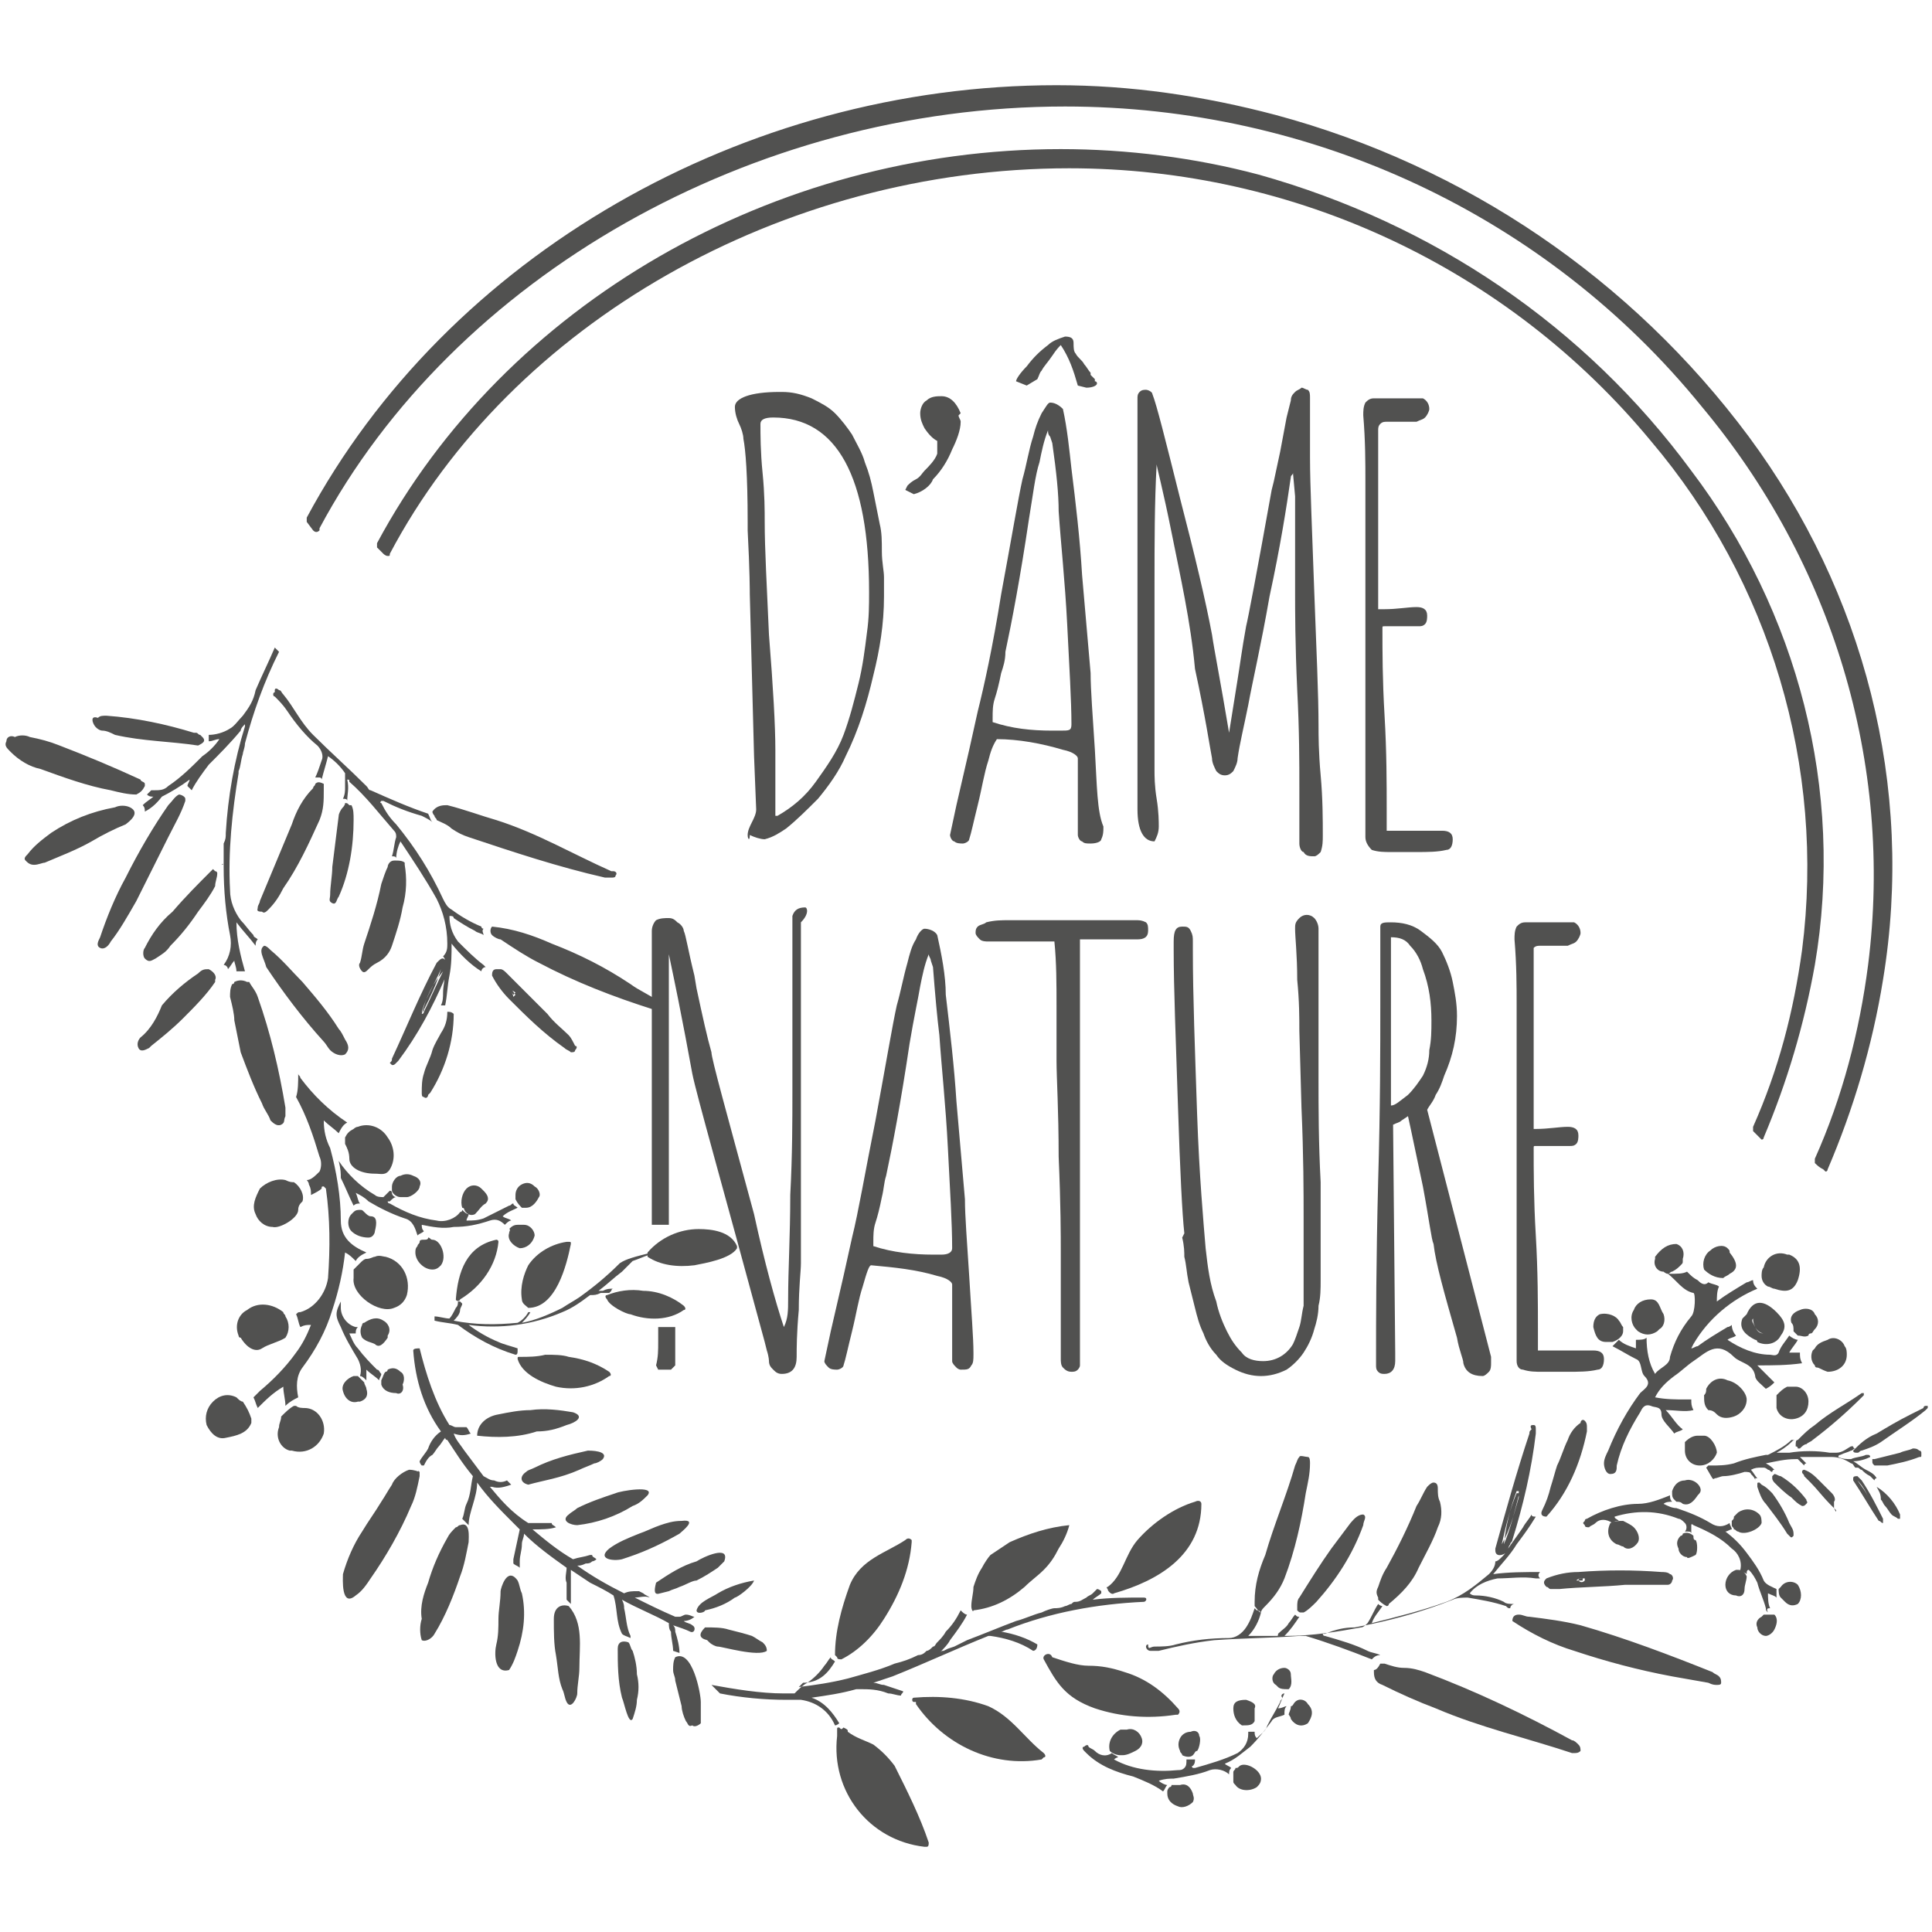 <?xml version="1.0" encoding="utf-8"?>
<!-- Generator: Adobe Illustrator 27.6.1, SVG Export Plug-In . SVG Version: 6.00 Build 0)  -->
<svg version="1.1" id="Calque_1" xmlns="http://www.w3.org/2000/svg" xmlns:xlink="http://www.w3.org/1999/xlink" x="0px" y="0px"
	 viewBox="0 0 90.7 90.7" style="enable-background:new 0 0 90.7 90.7;" xml:space="preserve">
<style type="text/css">
	.st0{fill:#515150;}
	.st1{fill-rule:evenodd;clip-rule:evenodd;fill:#515150;}
</style>
<g id="Groupe_46" transform="translate(0 -0.001)">
	<g>
		<g id="Groupe_43" transform="translate(0 0.001)">
			<path id="Tracé_166" class="st0" d="M30.9,62.3V63c0,0.4,0,0.7-0.1,1.1l0.1,0.2h0.6l0.2-0.2c0-0.4,0-1,0-1.8H30.9z"/>
			<path id="Tracé_167" class="st0" d="M37.8,42.6c-0.3,0-0.5,0.1-0.6,0.4l0,3.9c0,0.8,0,1.5,0,2.2l0,2.2c0,1.3,0,2.9-0.1,4.8
				c0,1.9-0.1,3.5-0.1,4.9c0,0.5,0,0.9-0.2,1.3c-0.4-1.2-0.9-3-1.4-5.3c-1.3-4.8-2-7.3-2-7.6c-0.2-0.7-0.4-1.6-0.7-3l-0.1-0.6
				c-0.3-1.2-0.4-1.9-0.5-2.1c0-0.1-0.1-0.3-0.3-0.4c-0.1-0.1-0.2-0.2-0.4-0.2c-0.2,0-0.4,0-0.6,0.1c-0.1,0.1-0.2,0.3-0.2,0.5
				c0,0.1,0,0.2,0,0.3c0,0.1,0,0.2,0,0.3l0,2.6c0,0.8,0,1.7,0,2.6v3.6c0,1,0,2.5,0,4.4h0.8c0-0.7,0-1.2,0-1.6V46c0-0.5,0-0.9,0-1.2
				c0.7,3.3,1,5.1,1.1,5.6c0.2,1,1.4,5.2,3.4,12.6l0.1,0.4c0.1,0.3,0.1,0.5,0.1,0.5c0,0.2,0.1,0.3,0.2,0.4c0.1,0.1,0.2,0.2,0.4,0.2
				c0.5,0,0.7-0.3,0.7-0.8c0-0.4,0-1.1,0.1-2.2c0-1.1,0.1-1.8,0.1-2.2c0-1.5,0-3.7,0-6.6l0-6.6v-1.8l0-0.4c0-0.2,0-0.3,0-0.6
				C38,42.9,37.9,42.6,37.8,42.6"/>
			<path id="Tracé_168" class="st0" d="M21.6,61c1-0.6,1.7-1.6,1.8-2.7c0-0.1-0.1-0.1-0.1-0.1c-1.4,0.3-1.8,1.5-1.9,2.8
				C21.4,61.1,21.6,61.1,21.6,61"/>
			<path id="Tracé_169" class="st0" d="M26.7,63.7c-0.3-0.1-0.7-0.1-1.1-0.1c-0.4,0.1-0.8,0.1-1.2,0.1c-0.1,0-0.1,0-0.1,0.1l0,0
				c0,0,0,0,0,0c0,0,0,0,0,0c0.2,0.7,1.1,1.1,1.8,1.3c0.9,0.2,1.8,0,2.5-0.5c0.1,0,0.1-0.1,0-0.2c0,0,0,0,0,0
				C28,64,27.4,63.8,26.7,63.7"/>
			<path id="Tracé_170" class="st0" d="M24.5,61L24.5,61c0,0.2,0.2,0.3,0.3,0.4l0,0c1.3,0,1.8-2,2-3c0-0.1,0-0.1-0.1-0.1
				c0,0,0,0-0.1,0c-0.7,0.1-1.4,0.5-1.8,1.1C24.6,59.8,24.4,60.4,24.5,61"/>
			<path id="Tracé_171" class="st0" d="M29.1,59.3c-0.6,0.6-1.2,1.1-1.9,1.6l0,0c-0.3,0.2-0.5,0.3-0.8,0.5
				c-0.6,0.3-1.3,0.6-1.9,0.7c0.1-0.1,0.3-0.3,0.4-0.5c0,0,0,0,0,0c0,0,0,0,0,0l-0.1,0c-0.1,0.2-0.3,0.4-0.5,0.5c-1,0.1-2,0.1-3-0.1
				c0.1-0.1,0.3-0.3,0.3-0.5c0-0.1,0.1-0.2,0.1-0.3c0,0-0.1-0.1-0.1-0.1c0,0-0.1,0-0.1,0c0,0.1,0,0.2-0.1,0.3
				c-0.1,0.2-0.2,0.4-0.3,0.5c-0.2,0-0.5-0.1-0.7-0.1c0,0.1,0,0.1,0,0.2c0.4,0.1,0.7,0.1,1.1,0.2c0.8,0.6,1.7,1.1,2.7,1.4
				c0.1,0,0.1-0.1,0.1-0.2c0,0,0,0,0-0.1c-0.3-0.1-0.7-0.2-0.9-0.3c-0.5-0.2-1-0.5-1.4-0.8c1.5,0.2,3,0,4.4-0.6
				c0.5-0.2,0.9-0.5,1.3-0.8l0,0c0.2,0,0.3,0,0.5-0.1c0.1,0,0.3,0,0.4,0c0,0,0.1-0.1,0.1-0.1c0,0,0-0.1,0.1-0.1
				c-0.2,0-0.3,0-0.5,0.1c0,0-0.1,0-0.2,0c0.4-0.3,0.7-0.6,1.1-0.9c0.2-0.2,0.3-0.3,0.5-0.5c0,0,0,0,0,0c0.3-0.1,0.5-0.2,0.8-0.3
				c0,0,0-0.1,0.1-0.1C29.8,59,29.4,59.1,29.1,59.3"/>
			<path id="Tracé_172" class="st0" d="M30.2,60.6c-0.6-0.1-1.2,0-1.7,0.2c-0.1,0-0.1,0.1,0,0.2c0,0,0,0,0,0
				c0.1,0.3,0.9,0.7,1.1,0.7c0.8,0.3,1.8,0.3,2.5-0.2c0.1,0,0.1-0.1,0-0.2c0,0,0,0,0,0C31.6,60.9,30.9,60.6,30.2,60.6"/>
			<path id="Tracé_173" class="st0" d="M32.8,57.7c-0.9,0-1.8,0.4-2.4,1.1c0,0,0,0.1,0,0.1c0,0,0,0.1,0,0.1c0,0,0,0,0,0
				c0.6,0.4,1.4,0.5,2.2,0.4c0.5-0.1,1.7-0.3,2-0.8c0,0,0,0,0-0.1c0,0,0,0,0,0C34.3,57.8,33.4,57.7,32.8,57.7"/>
			<path id="Tracé_174" class="st0" d="M82.1,20.5C76.6,13.1,68.8,7.8,59.9,5.4C56.5,4.5,53.1,4,49.6,4c-14.7,0-28.6,8-35.2,20.3
				c0,0.1,0,0.2,0,0.2l0.3,0.4c0.1,0.1,0.2,0.1,0.3,0c0,0,0,0,0-0.1C21.3,13,35.3,5,50,5c11.6,0,22.6,5.1,29.9,14.1
				c6.1,7.3,9,16.7,7.8,26.2c-0.4,3.1-1.2,6.2-2.5,9.1c0,0.1,0,0.2,0,0.2c0.1,0.1,0.2,0.2,0.4,0.3c0,0,0.1,0.1,0.1,0.1c0,0,0,0,0,0
				c0.1,0,0.1-0.1,0.1-0.1c1.2-2.8,2.1-5.8,2.6-8.9C89.9,36.9,87.5,27.8,82.1,20.5"/>
			<path id="Tracé_175" class="st0" d="M79.4,22.1c-5-6.8-12.1-11.6-20.3-13.9C56.1,7.4,52.9,7,49.8,7c-13.5,0-26.1,7.3-32.1,18.5
				c0,0.1,0,0.2,0,0.2l0.3,0.3c0,0,0.1,0.1,0.2,0.1c0.1,0,0.1,0,0.1-0.1C24,15.2,36.7,7.9,50.2,7.9c10.6,0,20.6,4.7,27.3,12.8
				c5.6,6.6,8.2,15.3,7.1,23.9c-0.4,2.9-1.1,5.6-2.3,8.3c0,0.1,0,0.2,0,0.2c0.1,0.1,0.2,0.2,0.3,0.3c0,0,0.1,0.1,0.1,0.1h0
				c0.1,0,0.1-0.1,0.1-0.1c1.1-2.6,1.9-5.3,2.4-8.1C86.6,37.1,84.4,28.7,79.4,22.1"/>
			<path id="Tracé_176" class="st1" d="M22.8,56.5c-0.2,0.1-0.3,0.3-0.5,0.5c-0.2,0.1-0.4,0-0.5-0.2c0,0,0-0.1-0.1-0.1
				c-0.1-0.3,0-0.7,0.2-0.9c0.2-0.2,0.5-0.2,0.7,0c0,0,0,0,0.1,0.1C22.9,56.1,23,56.3,22.8,56.5"/>
			<path id="Tracé_177" class="st1" d="M17.6,57.8c0,0.1-0.1,0.3-0.3,0.3c-0.3,0-0.6-0.1-0.8-0.3c-0.2-0.2-0.2-0.6,0-0.8
				c0,0,0.1-0.1,0.1-0.1c0.1-0.1,0.2-0.1,0.3-0.1c0.1,0,0.1,0,0.2,0.1c0.1,0.1,0.2,0.2,0.3,0.2C17.7,57.1,17.7,57.4,17.6,57.8"/>
			<path id="Tracé_178" class="st1" d="M19.7,55.7c0,0.2-0.4,0.5-0.6,0.5c-0.1,0-0.2,0-0.3,0c-0.2,0-0.4-0.2-0.4-0.3
				c0-0.1,0-0.1,0-0.2c0-0.2,0.2-0.5,0.4-0.5c0.2-0.1,0.4-0.1,0.6,0C19.7,55.3,19.8,55.5,19.7,55.7"/>
			<path id="Tracé_179" class="st1" d="M20.7,59.4c-0.1,0.1-0.2,0.2-0.4,0.2c-0.4,0-0.8-0.4-0.8-0.8c0-0.1,0-0.2,0.1-0.3
				c0-0.1,0.1-0.1,0.1-0.2c0-0.1,0.1-0.1,0.2-0.1c0.1,0,0.2,0,0.2-0.1c0.1,0,0.1,0.1,0.2,0.1C20.7,58.2,21,59,20.7,59.4"/>
			<path id="Tracé_180" class="st1" d="M25.3,56.2c-0.1,0.2-0.3,0.5-0.6,0.5c0,0,0,0-0.1,0c0,0,0,0-0.1,0c-0.1-0.1-0.2-0.2-0.3-0.4
				c0-0.1,0-0.1,0-0.2c0-0.2,0.1-0.4,0.3-0.5c0.2-0.1,0.4-0.1,0.6,0.1C25.3,55.8,25.4,56.1,25.3,56.2"/>
			<path id="Tracé_181" class="st1" d="M24.4,58.6c-0.3-0.1-0.6-0.4-0.5-0.7c0,0,0,0,0,0c0-0.1,0.1-0.2,0-0.2c0,0,0,0,0,0
				c0.1-0.1,0.2-0.2,0.4-0.2c0.1,0,0.2,0,0.3,0c0.3,0,0.5,0.3,0.5,0.5C25,58.4,24.7,58.6,24.4,58.6"/>
			<path id="Tracé_182" class="st1" d="M17.6,63.1C17.4,63,17.2,63,17,62.8c-0.1-0.2-0.1-0.4,0-0.6c0,0,0-0.1,0.1-0.1
				c0.3-0.2,0.6-0.3,0.9-0.1c0.2,0.1,0.4,0.4,0.2,0.7c0,0,0,0,0,0.1C18,63.1,17.8,63.3,17.6,63.1"/>
			<path id="Tracé_183" class="st1" d="M18.6,65.4c-0.3,0-0.6-0.1-0.7-0.4c0,0,0,0,0-0.1c0,0,0,0,0-0.1c0.1-0.2,0.1-0.3,0.2-0.4
				c0.1,0,0.1-0.1,0.1-0.1c0.2-0.1,0.4-0.1,0.6,0.1c0.2,0.1,0.2,0.4,0.1,0.6C19,65.3,18.8,65.5,18.6,65.4"/>
			<path id="Tracé_184" class="st1" d="M16.1,65.3c-0.1-0.3,0.2-0.6,0.5-0.7c0,0,0,0,0,0c0.1,0,0.2,0,0.2,0c0,0,0,0,0,0
				c0.1,0.1,0.2,0.2,0.3,0.3c0,0.1,0.1,0.2,0.1,0.3c0.1,0.3,0,0.5-0.3,0.6c0,0,0,0-0.1,0C16.5,65.9,16.2,65.7,16.1,65.3"/>
			<path id="Tracé_185" class="st0" d="M17.7,64.3c-0.3-0.3-0.6-0.6-0.9-1c-0.2-0.2-0.3-0.5-0.4-0.7c0.1,0,0.2,0,0.3,0
				c0-0.1,0-0.2,0.1-0.3c0,0-0.1,0-0.1,0c-0.4-0.1-0.7-0.5-0.7-0.9c0-0.1,0-0.2,0-0.3c-0.1,0.2-0.2,0.4-0.2,0.6
				c0,0.2,0.1,0.4,0.2,0.6c0.2,0.5,0.5,1,0.8,1.5c0.1,0.2,0.2,0.5,0.1,0.8c0.1,0,0.2,0.1,0.3,0.2c0-0.1,0-0.3,0-0.5
				c0.2,0.2,0.4,0.3,0.6,0.5c0-0.1,0.1-0.2,0.1-0.3C17.8,64.4,17.8,64.3,17.7,64.3"/>
			<path id="Tracé_186" class="st0" d="M16,55.3c0.2,0.4,0.4,0.9,0.6,1.3l0,0c0.1-0.1,0.2-0.1,0.3-0.1c-0.1-0.1-0.1-0.3-0.2-0.5
				c0.2,0.1,0.4,0.2,0.6,0.4c0.5,0.3,1.1,0.6,1.7,0.8c0.4,0.1,0.5,0.5,0.6,0.8c0.1-0.1,0.2-0.1,0.3-0.2c-0.1-0.1-0.1-0.2-0.1-0.3
				c0.5,0.1,1,0.2,1.5,0.1c0.6,0,1.1-0.1,1.7-0.3c0.3-0.1,0.5,0,0.7,0.2c0.1-0.1,0.2-0.2,0.3-0.2c-0.1-0.1-0.3-0.1-0.4-0.2
				c0.2-0.2,0.5-0.3,0.7-0.4c-0.1-0.1-0.2-0.1-0.2-0.2c-0.1,0-0.1,0.1-0.2,0.1c-0.4,0.2-0.8,0.4-1.2,0.6c-0.3,0.1-0.5,0.1-0.8,0.1
				c0-0.1,0.1-0.2,0.1-0.3c-0.1,0-0.2-0.1-0.3-0.2c0,0,0,0.1-0.1,0.1c-0.2,0.3-0.7,0.5-1.1,0.4c-0.8-0.1-1.5-0.4-2.2-0.8
				c0,0-0.1,0-0.1-0.1c0,0,0,0,0.1,0c0.1-0.1,0.2-0.2,0.3-0.2c-0.1,0-0.2-0.1-0.2-0.2c0,0,0-0.1-0.1-0.1c-0.1,0.1-0.2,0.2-0.3,0.3
				c-0.1,0-0.3,0-0.4-0.1c-0.7-0.4-1.3-1-1.7-1.6C16,54.9,16,55.1,16,55.3"/>
			<path id="Tracé_187" class="st0" d="M16,57.3c0-1.1-0.2-2.3-0.5-3.4c-0.2-0.4-0.3-0.8-0.3-1.3c0.2,0.2,0.5,0.4,0.7,0.6
				c0.1-0.2,0.2-0.4,0.4-0.5h0c-0.9-0.6-1.6-1.3-2.2-2.1c0-0.1-0.1-0.1-0.1-0.2c0,0.4,0,0.8-0.1,1.1c0.5,0.9,0.8,1.8,1.1,2.8
				c0.1,0.2,0.1,0.5,0,0.7c-0.2,0.2-0.4,0.4-0.6,0.4c0,0,0.1,0.1,0.1,0.2c0.1,0.2,0.1,0.3,0.1,0.5c0.2-0.1,0.4-0.2,0.5-0.3
				c0-0.1,0-0.1,0.1-0.1c0,0,0.1,0.1,0.1,0.1c0.2,1.4,0.2,2.8,0.1,4.2c-0.1,0.7-0.6,1.4-1.3,1.6c-0.1,0-0.1,0-0.2,0.1
				c0.1,0.2,0.1,0.4,0.2,0.6c0.2-0.1,0.3-0.1,0.5-0.1c-0.2,0.5-0.4,0.9-0.7,1.3c-0.5,0.7-1.1,1.3-1.7,1.8c-0.1,0.1-0.2,0.2-0.3,0.3
				c0.1,0.2,0.1,0.3,0.2,0.5c0.4-0.4,0.7-0.7,1.2-1c0,0.3,0.1,0.6,0.1,0.9c0.2-0.2,0.4-0.3,0.6-0.4c-0.1-0.5-0.1-1,0.2-1.4
				c0.6-0.8,1.1-1.7,1.4-2.7c0.3-0.9,0.5-1.8,0.6-2.7c0.2,0.1,0.3,0.2,0.5,0.4c0.1-0.2,0.3-0.3,0.5-0.4C16.5,58.5,16,58.1,16,57.3"
				/>
			<path id="Tracé_188" class="st1" d="M12.3,63.3c0.3-0.2,0.8-0.3,1.1-0.5c0.2-0.3,0.2-0.7,0-1c0-0.1-0.1-0.1-0.1-0.2
				c-0.5-0.4-1.2-0.5-1.7-0.1c-0.4,0.2-0.6,0.7-0.4,1.2c0,0,0,0.1,0.1,0.1C11.6,63.3,12,63.5,12.3,63.3"/>
			<path id="Tracé_189" class="st1" d="M17.6,55.1c0.3,0,0.5,0.1,0.7-0.2c0.3-0.5,0.2-1.1-0.1-1.5c-0.3-0.5-0.9-0.7-1.4-0.5
				c-0.1,0-0.2,0.1-0.2,0.1c-0.2,0.1-0.3,0.2-0.4,0.4c0,0.1,0,0.2,0,0.3c0.1,0.2,0.2,0.4,0.2,0.7C16.4,54.8,16.9,55.1,17.6,55.1"/>
			<path id="Tracé_190" class="st1" d="M12.8,57.6c0.3,0.1,1.2-0.4,1.2-0.8c0-0.2,0.1-0.3,0.2-0.4c0.1-0.3-0.1-0.7-0.4-0.9
				c-0.1,0-0.2,0-0.4-0.1c-0.4-0.1-0.9,0.1-1.2,0.4C12,56.2,11.8,56.6,12,57C12.1,57.3,12.4,57.6,12.8,57.6"/>
			<path id="Tracé_191" class="st1" d="M18.5,61.4c0.3-0.1,0.5-0.3,0.6-0.6c0.2-0.8-0.2-1.6-1-1.8C18,59,17.8,58.9,17.6,59
				c-0.1,0-0.2,0.1-0.4,0.1c-0.1,0-0.2,0.1-0.3,0.2c-0.1,0.1-0.2,0.2-0.3,0.3c0,0.1,0,0.3,0,0.4C16.5,60.8,17.8,61.7,18.5,61.4"/>
			<path id="Tracé_192" class="st1" d="M10.6,67.5c0.5-0.1,1-0.2,1.2-0.7c0,0,0-0.1,0-0.1c0,0,0-0.1,0-0.1
				c-0.1-0.3-0.2-0.5-0.4-0.8c-0.1,0-0.2-0.1-0.3-0.2c-0.4-0.2-0.8-0.1-1.1,0.2c-0.3,0.3-0.4,0.7-0.3,1.1
				C9.9,67.3,10.2,67.6,10.6,67.5"/>
			<path id="Tracé_193" class="st1" d="M15.2,67.3c0.1-0.6-0.3-1.2-0.9-1.2c0,0,0,0,0,0c-0.1,0-0.3,0-0.4-0.1c0,0,0,0-0.1,0
				c-0.2,0.1-0.4,0.3-0.6,0.5c0,0.2-0.1,0.3-0.1,0.5c-0.2,0.5,0.1,1,0.5,1.1c0,0,0.1,0,0.1,0C14.4,68.3,15,67.9,15.2,67.3"/>
			<path id="Tracé_194" class="st0" d="M80.5,69.4c0.1,0,0.3-0.1,0.4-0.1c0.3,0,0.7-0.1,1-0.2c0.1,0,0.3,0,0.3,0.1
				c0.1,0.1,0.2,0.2,0.2,0.3c0,0,0,0,0-0.1c0,0,0,0,0.1,0c-0.1-0.1-0.2-0.3-0.3-0.4c0.2-0.1,0.3-0.1,0.5-0.1c0,0,0,0,0.1,0
				c0.1,0,0.2,0.1,0.2,0.1c0.1,0,0.1,0.1,0.2,0.1c0,0,0-0.1,0.1-0.1c-0.1-0.1-0.2-0.2-0.4-0.3c0,0,0,0,0,0c0.5-0.1,0.9-0.2,1.4-0.2
				c0,0,0.1,0,0.1,0c0.1,0.1,0.2,0.2,0.3,0.3l0,0c0,0,0,0,0,0c0,0,0-0.1,0.1-0.1c-0.1-0.1-0.2-0.2-0.3-0.3c0.5,0,1,0,1.5,0
				c0.3,0,0.6,0.1,0.9,0.3c0.1,0,0.1,0.1,0.2,0.2l0,0c0,0,0.1,0,0.1,0c0,0,0,0,0,0c0.1,0,0.1,0.1,0.2,0.1c0.1,0.1,0.2,0.2,0.4,0.3
				c0.1,0.1,0.1,0.1,0.2,0.2c0,0,0-0.1,0.1-0.1c0,0,0,0,0,0c-0.1-0.2-0.3-0.3-0.5-0.4c-0.2-0.1-0.4-0.3-0.6-0.4
				c0.3,0,0.6-0.1,0.8-0.2l0,0c0,0,0-0.1-0.1-0.1c0,0,0,0-0.1,0c-0.2,0.1-0.5,0.1-0.7,0.2c-0.2,0-0.4,0-0.6-0.1
				c0-0.1,0.1-0.1,0.1-0.1c0.2-0.1,0.3-0.1,0.5-0.2c0.1,0,0.1-0.1,0.2-0.1h0c0,0-0.1,0-0.1-0.1c0,0,0,0-0.1,0
				c-0.2,0.1-0.4,0.3-0.7,0.3c-0.1,0-0.2,0-0.3,0c-0.6-0.1-1.3-0.1-1.9,0c-0.2,0-0.4,0-0.6,0c0,0,0,0,0,0c0,0,0,0,0,0
				c0.2-0.1,0.5-0.3,0.7-0.5c0.1-0.1,0.1-0.1,0.2-0.1c-0.1,0-0.1,0-0.2,0l0,0c-0.3,0.3-0.7,0.5-1.1,0.7c0,0-0.1,0-0.1,0
				c-0.5,0.1-1,0.2-1.5,0.4c-0.4,0.1-0.7,0.1-1.1,0.1c0,0-0.1,0-0.1,0c0,0-0.1,0.1-0.1,0.1c0,0,0,0,0,0
				C80.4,69.4,80.4,69.5,80.5,69.4 M86.3,68.7L86.3,68.7L86.3,68.7L86.3,68.7L86.3,68.7 M88.3,68.5L88.3,68.5L88.3,68.5L88.3,68.5z
				 M87.2,69.5c0.2,0.3,0.4,0.5,0.5,0.8c0,0,0,0,0,0.1l0,0C87.6,70.1,87.4,69.8,87.2,69.5L87.2,69.5 M88.4,68.5c0,0,0.1,0,0.1,0
				c0,0,0,0,0,0C88.5,68.5,88.4,68.5,88.4,68.5L88.4,68.5z M87.2,69.5C87.2,69.5,87.2,69.5,87.2,69.5L87.2,69.5L87.2,69.5
				 M87.2,68.1L87.2,68.1C87.2,68.1,87.2,68.1,87.2,68.1C87.2,68.1,87.2,68.1,87.2,68.1L87.2,68.1z M86.3,68.7L86.3,68.7L86.3,68.7
				L86.3,68.7L86.3,68.7 M84,72.1c0,0-0.1-0.1-0.1-0.1c-0.3-0.5-0.7-1-1-1.4c-0.2-0.2-0.3-0.5-0.4-0.8c0,0,0-0.1,0-0.1
				c0-0.1,0-0.1,0.1-0.1l0,0c0,0,0.1,0.1,0.1,0.1c0.2,0.1,0.3,0.2,0.5,0.4c0.3,0.4,0.6,0.9,0.8,1.4c0.1,0.2,0.2,0.3,0.2,0.5
				c0,0.1,0,0.1,0,0.1C84.1,72.2,84.1,72.2,84,72.1 M84.6,70.7c-0.2-0.1-0.3-0.2-0.5-0.4c-0.3-0.2-0.6-0.5-0.8-0.7
				c0,0-0.1-0.1-0.1-0.2c0,0,0-0.1,0-0.1l0,0c0,0,0,0,0.1-0.1c0,0,0,0,0,0c0.1,0,0.2,0.1,0.3,0.1c0.5,0.3,0.9,0.7,1.2,1.1
				c0,0.1,0.1,0.1,0,0.2S84.7,70.7,84.6,70.7 M86.2,70.9c-0.1-0.1-0.2-0.2-0.3-0.3c-0.3-0.3-0.6-0.7-0.9-1c-0.1-0.1-0.2-0.2-0.3-0.3
				c0-0.1-0.1-0.1-0.1-0.2c0,0,0,0,0,0c0-0.1,0.1-0.1,0.1-0.1c0,0,0,0,0,0c0.3,0.1,0.5,0.3,0.7,0.5c0.2,0.2,0.4,0.4,0.6,0.6
				c0.1,0.1,0.2,0.3,0.1,0.4c0,0.1,0,0.2,0,0.2c0,0,0,0.1,0,0.1C86.2,71,86.2,71,86.2,70.9 M87,68.1c0,0.1,0.1,0.1,0.2,0.1
				c0.1,0,0.1-0.1,0.2-0.1c0.3-0.1,0.6-0.2,0.9-0.4c0.7-0.5,1.5-1,2.1-1.5c0,0,0.1-0.1,0.1-0.1c0,0,0-0.1,0-0.1c0,0-0.1,0-0.1,0
				c0,0-0.1,0-0.1,0.1c-0.2,0.1-0.4,0.2-0.6,0.3c-0.6,0.3-1.1,0.6-1.6,0.9C87.6,67.5,87.3,67.8,87,68.1 M87.2,68.1
				C87.2,68.1,87.2,68.1,87.2,68.1C87.2,68,87.2,68.1,87.2,68.1L87.2,68.1L87.2,68.1L87.2,68.1 M89.8,68c-0.2,0.1-0.4,0.1-0.6,0.2
				c-0.4,0.1-0.8,0.2-1.2,0.3c0,0-0.1,0-0.1,0c0,0,0,0,0,0.1c0,0.1,0,0.1,0.1,0.2c0.2,0,0.4,0,0.6,0c0.5-0.1,1-0.2,1.5-0.4
				c0.1,0,0.1,0,0.1-0.1c0,0,0-0.1,0-0.1c0,0,0-0.1-0.1-0.1C90,68,89.9,68,89.8,68 M88.4,68.5C88.4,68.5,88.3,68.5,88.4,68.5
				C88.3,68.5,88.4,68.5,88.4,68.5C88.4,68.5,88.4,68.5,88.4,68.5c0.1,0,0.1,0,0.1,0C88.5,68.5,88.4,68.5,88.4,68.5 M84.3,67.9
				C84.3,67.9,84.3,67.9,84.3,67.9c0-0.2,0-0.3,0.1-0.3c0.3-0.3,0.5-0.5,0.8-0.7c0.7-0.6,1.5-1,2.2-1.5c0,0,0,0,0,0c0,0,0.1,0,0.1,0
				c0,0,0,0.1,0,0.1c0,0-0.1,0.1-0.1,0.1c-0.7,0.7-1.5,1.4-2.3,2c-0.1,0.1-0.2,0.1-0.3,0.2c-0.1,0-0.2,0.1-0.3,0.2c0,0-0.1,0-0.1,0
				C84.4,67.9,84.3,67.9,84.3,67.9 M88.1,69.8c0.5,0.3,0.9,0.8,1.1,1.3l0,0.1c0,0,0,0.1,0,0.1c0,0-0.1,0-0.1,0
				c-0.1-0.1-0.2-0.1-0.3-0.2c-0.1-0.1-0.2-0.3-0.3-0.4c-0.1-0.1-0.1-0.2-0.2-0.3C88.3,70.1,88.2,70,88.1,69.8
				C88,69.9,88.1,69.8,88.1,69.8 M88.4,71.5C88.4,71.5,88.4,71.4,88.4,71.5c0-0.1,0-0.1,0-0.2c-0.3-0.6-0.6-1.2-1-1.8
				c0,0,0,0-0.1-0.1c0,0-0.1-0.1-0.1-0.1c-0.1,0-0.2,0-0.2,0.1v0.1c0.4,0.6,0.8,1.3,1.2,1.9C88.3,71.4,88.3,71.5,88.4,71.5
				C88.3,71.5,88.4,71.5,88.4,71.5 M87.2,69.5C87.2,69.5,87.2,69.5,87.2,69.5L87.2,69.5c0.2,0.2,0.4,0.5,0.5,0.8c0,0,0,0,0,0.1l0,0
				C87.6,70.1,87.4,69.8,87.2,69.5 M88.4,68.5C88.4,68.5,88.3,68.5,88.4,68.5C88.3,68.5,88.4,68.5,88.4,68.5L88.4,68.5z M88.3,68.5
				L88.3,68.5L88.3,68.5L88.3,68.5z"/>
			<path id="Tracé_195" class="st0" d="M12.9,32.7c0.2,0.2,0.4,0.4,0.6,0.7c0.4,0.6,0.9,1.2,1.4,1.6c0.2,0.2,0.3,0.5,0.2,0.7
				c-0.1,0.3-0.2,0.6-0.3,0.8c0.1,0,0.1,0,0.2,0c0,0,0.1,0,0.1,0.1c0.1-0.4,0.2-0.7,0.3-1.1c0.3,0.2,0.6,0.5,0.8,0.8
				c0,0,0,0.1,0,0.1c0,0.2,0,0.4,0,0.6c0,0.1,0,0.3-0.1,0.5c0.1,0,0.2,0,0.2,0.1c0-0.3,0.1-0.6,0-1c0.1,0,0.1,0,0.1,0.1
				c0.8,0.7,1.4,1.5,2.1,2.3c0.1,0.1,0.1,0.2,0.1,0.3c-0.1,0.3-0.1,0.6-0.2,0.9l0,0c0,0,0,0,0,0c0.1,0,0.2,0,0.2,0.1
				c0-0.3,0.1-0.6,0.2-0.8c0.6,0.9,1.2,1.8,1.7,2.7c0.3,0.6,0.5,1.3,0.5,2.1c0,0.2,0,0.4-0.2,0.6c0,0,0,0,0,0
				c0.1,0.1,0.1,0.2,0.1,0.3c0,0,0,0,0,0c0,0.1,0,0.3,0,0.4c0,0.3-0.1,0.7-0.1,1c0,0.2,0,0.4-0.1,0.6c0.1,0,0.1,0,0.2,0c0,0,0,0,0,0
				c0.1-0.5,0.1-0.9,0.2-1.4c0.1-0.5,0.1-1,0.1-1.5c0.4,0.5,0.9,1,1.4,1.3c0,0,0,0,0,0c0-0.1,0.1-0.2,0.2-0.2c0,0-0.1-0.1-0.1-0.1
				c-0.4-0.3-0.8-0.7-1.2-1.1c-0.3-0.4-0.4-0.8-0.4-1.2c0.1,0,0.2,0,0.2,0.1c0.3,0.2,0.6,0.4,1,0.6c0.1,0.1,0.3,0.1,0.4,0.2
				c0,0,0,0,0,0c0-0.1-0.1-0.2,0-0.3c0,0-0.1,0-0.1-0.1c-0.5-0.2-1-0.5-1.4-0.8c-0.2-0.1-0.3-0.3-0.4-0.5c-0.6-1.3-1.3-2.4-2.2-3.5
				c-0.3-0.3-0.5-0.6-0.7-1c0,0-0.1,0,0-0.1c0,0,0.1,0,0.1,0c0.6,0.3,1.1,0.5,1.8,0.7c0.2,0.1,0.4,0.2,0.5,0.3
				c-0.1-0.1-0.1-0.2-0.2-0.4l0,0c-0.9-0.3-1.8-0.7-2.7-1.1c-0.1,0-0.1-0.1-0.2-0.2c-0.8-0.8-1.7-1.6-2.5-2.4
				c-0.6-0.6-0.9-1.3-1.4-1.9c-0.1-0.1-0.1-0.2-0.2-0.2c-0.1-0.1-0.2-0.1-0.2,0c0,0,0,0.1,0,0.1C12.8,32.5,12.8,32.7,12.9,32.7
				 M21.3,42.8L21.3,42.8C21.3,42.9,21.3,42.9,21.3,42.8C21.3,42.9,21.3,42.9,21.3,42.8C21.3,42.8,21.3,42.8,21.3,42.8 M23.9,46.3
				L23.9,46.3L23.9,46.3L23.9,46.3z M20.8,45.6c-0.3,0.6-0.6,1.3-0.9,1.9c0,0,0,0.1-0.1,0.1c0,0,0,0,0,0
				C20,46.8,20.3,46.2,20.8,45.6L20.8,45.6 M24,46.5c0.1,0,0.1,0.1,0.2,0.2l-0.1,0.1C24.1,46.7,24,46.6,24,46.5L24,46.5z M20.7,45.5
				c0-0.1,0-0.1,0.1-0.1C20.8,45.5,20.8,45.5,20.7,45.5L20.7,45.5 M23.5,43.8L23.5,43.8C23.5,43.8,23.5,43.8,23.5,43.8
				C23.5,43.8,23.5,43.8,23.5,43.8L23.5,43.8z M21.3,42.8L21.3,42.8C21.3,42.9,21.3,42.9,21.3,42.8C21.3,42.9,21.3,42.9,21.3,42.8
				C21.3,42.8,21.3,42.8,21.3,42.8 M12.1,42.6c0-0.1,0.1-0.2,0.1-0.3c0.5-1.2,1-2.4,1.5-3.6c0.2-0.6,0.5-1.2,1-1.7
				c0-0.1,0.1-0.1,0.1-0.2c0.1-0.1,0.2-0.1,0.4,0v0c0,0.1,0,0.2,0,0.3c0,0.5,0,0.9-0.2,1.4c-0.5,1.1-1,2.2-1.7,3.2
				c-0.2,0.4-0.4,0.7-0.7,1c-0.1,0.1-0.2,0.2-0.3,0.1C12,42.8,12.1,42.7,12.1,42.6 M15.5,42c0-0.4,0.1-0.9,0.1-1.3
				c0.1-0.8,0.2-1.6,0.3-2.4c0-0.1,0.1-0.3,0.2-0.4c0,0,0.1-0.1,0.1-0.2c0,0,0,0,0,0c0.1,0,0.1,0,0.2,0.1c0,0,0,0,0.1,0
				c0.1,0.2,0.1,0.4,0.1,0.7c0,1.2-0.2,2.5-0.7,3.6c-0.1,0.1-0.1,0.4-0.3,0.3S15.5,42.2,15.5,42 M16.9,45.2c0.1-0.3,0.1-0.6,0.2-0.9
				c0.3-0.9,0.6-1.8,0.8-2.8c0.1-0.3,0.2-0.6,0.3-0.8c0-0.1,0.1-0.3,0.3-0.3c0,0,0,0,0.1,0c0.1,0,0.3,0,0.4,0.1c0,0,0,0.1,0,0.1
				c0.1,0.6,0.1,1.3-0.1,2c-0.1,0.6-0.3,1.2-0.5,1.8c-0.1,0.3-0.3,0.6-0.7,0.8c-0.2,0.1-0.3,0.2-0.4,0.3c-0.1,0.1-0.2,0.2-0.3,0.1
				S16.8,45.3,16.9,45.2 M23.1,43.5c-0.1,0.1-0.1,0.3,0,0.4c0.1,0.1,0.3,0.2,0.4,0.2c0.6,0.4,1.2,0.8,1.8,1.1
				c1.7,0.9,3.5,1.6,5.4,2.2c0.1,0,0.2,0.1,0.3,0c0.1,0,0.2,0,0.2-0.1c0-0.1,0-0.2-0.1-0.2C31,47.1,31,47.1,30.9,47
				c-0.4-0.3-0.9-0.5-1.3-0.8c-1.2-0.8-2.4-1.4-3.7-1.9C25,43.9,24.1,43.6,23.1,43.5 M23.5,43.8C23.5,43.8,23.5,43.8,23.5,43.8
				C23.5,43.8,23.5,43.8,23.5,43.8L23.5,43.8L23.5,43.8L23.5,43.8L23.5,43.8 M26.7,48.6c-0.3-0.3-0.7-0.6-1-1
				c-0.6-0.6-1.3-1.3-1.9-1.9c-0.1-0.1-0.2-0.2-0.3-0.2c-0.1,0-0.1,0-0.2,0c-0.2,0-0.2,0.2-0.2,0.3c0.2,0.4,0.5,0.8,0.8,1.1
				c0.8,0.8,1.6,1.6,2.6,2.3c0.1,0.1,0.2,0.1,0.3,0.2c0.1,0,0.2,0,0.2-0.1c0.1-0.1,0.1-0.2,0-0.2C26.9,48.9,26.8,48.7,26.7,48.6
				 M24,46.5C24,46.5,24,46.5,24,46.5C24,46.4,24,46.4,24,46.5c0.1,0,0.2,0.1,0.2,0.1l-0.1,0.1C24.1,46.7,24,46.6,24,46.5
				 M20.3,38.1C20.3,38.1,20.4,38.1,20.3,38.1c0.2-0.3,0.5-0.3,0.7-0.3c0.8,0.2,1.6,0.5,2.3,0.7c1.9,0.6,3.6,1.6,5.4,2.4
				c0,0,0.1,0,0.1,0c0.1,0,0.2,0.1,0.1,0.2c0,0.1-0.1,0.1-0.2,0.1c-0.1,0-0.2,0-0.3,0c-2.2-0.5-4.3-1.2-6.4-1.9
				c-0.3-0.1-0.5-0.2-0.8-0.4c-0.2-0.2-0.5-0.3-0.7-0.4c0-0.1-0.1-0.1-0.1-0.2C20.4,38.3,20.3,38.2,20.3,38.1 M21.3,47.6
				c0,1.3-0.4,2.6-1.1,3.7c0,0-0.1,0.1-0.1,0.1c0,0.1-0.1,0.2-0.2,0.1c-0.1,0-0.1-0.1-0.1-0.2c0-0.3,0-0.6,0.1-0.9
				c0.1-0.4,0.3-0.7,0.4-1.1c0.1-0.3,0.3-0.6,0.4-0.8c0.2-0.3,0.3-0.6,0.3-1C21.1,47.5,21.2,47.5,21.3,47.6 M18.4,50
				c0.1,0,0.1,0,0.2-0.1c0,0,0.1-0.1,0.1-0.1c0.9-1.2,1.6-2.5,2.2-3.9c0-0.1,0-0.1,0-0.2c0-0.1,0.1-0.3,0.1-0.4
				c-0.1-0.3-0.2-0.4-0.4-0.2l-0.1,0.1c-0.8,1.5-1.4,3-2.1,4.5c0,0.1,0,0.1-0.1,0.2C18.3,49.9,18.4,50,18.4,50 M20.7,45.5
				c0-0.1,0-0.1,0.1-0.1C20.8,45.5,20.8,45.5,20.7,45.5c-0.2,0.7-0.5,1.3-0.8,1.9c0,0,0,0.1-0.1,0.1c0,0,0,0,0,0
				C20,46.8,20.4,46.2,20.7,45.5 M24,46.5C24,46.5,24,46.5,24,46.5C24,46.4,24,46.4,24,46.5L24,46.5z M23.9,46.3L23.9,46.3
				L23.9,46.3L23.9,46.3z"/>
			<path id="Tracé_196" class="st0" d="M54.2,77.3c0.3,0,0.7,0,1-0.1c0.8-0.2,1.6-0.3,2.5-0.3c0.3,0,0.6-0.2,0.8-0.5
				c0.2-0.3,0.3-0.6,0.4-0.9c0,0,0.1,0.1,0.1,0.1c0.1,0,0.1,0,0.2,0.1c-0.1,0.4-0.3,0.8-0.6,1.1c0.4,0,0.9,0,1.3,0
				c0.1,0,0.1,0,0.1-0.1c0.2-0.2,0.4-0.3,0.5-0.5c0.1-0.1,0.2-0.3,0.3-0.4c0.1,0.1,0.1,0.1,0.2,0.1c-0.2,0.3-0.4,0.6-0.7,0.9
				c0,0,0.1,0,0.1,0c1.2,0,2.4-0.2,3.5-0.4c0.1,0,0.2-0.1,0.3-0.2c0.2-0.3,0.3-0.6,0.5-0.9l0,0c0,0,0,0,0,0c0.1,0.1,0.2,0.1,0.2,0.1
				c-0.2,0.3-0.4,0.5-0.5,0.8c1.2-0.3,2.4-0.6,3.5-1c0.8-0.3,1.4-0.8,2-1.3c0.2-0.2,0.3-0.4,0.3-0.6c0,0,0,0,0,0
				c0.1,0,0.2-0.1,0.3-0.2c0,0,0,0,0,0c0.1-0.1,0.2-0.2,0.3-0.4c0.2-0.3,0.5-0.7,0.7-1c0.1-0.2,0.3-0.4,0.4-0.6
				c0,0.1,0.1,0.1,0.2,0.1c0,0,0,0,0,0c-0.3,0.5-0.6,0.9-0.9,1.3c-0.3,0.5-0.7,0.9-1.1,1.4c0.7-0.1,1.5-0.1,2.2-0.1h0
				c-0.1,0.1-0.1,0.2,0,0.3c-0.1,0-0.1,0-0.2,0c-0.6-0.1-1.2,0-1.8,0c-0.5,0.1-1,0.3-1.3,0.7c0.1,0.1,0.2,0.1,0.3,0.1
				c0.4,0,0.9,0.1,1.3,0.3c0.1,0.1,0.3,0.1,0.5,0.1l0,0c-0.1,0-0.2,0.1-0.2,0.2c-0.1,0-0.1,0-0.2-0.1c-0.6-0.2-1.2-0.3-1.8-0.4
				c-0.2,0-0.5,0-0.7,0.1c-1.5,0.6-3,1-4.6,1.3c-0.5,0-0.9,0.1-1.4,0.3c0,0-0.1,0-0.1,0s0,0.1,0.1,0.1c0.7,0.2,1.4,0.4,2,0.7
				c0.2,0.1,0.4,0.1,0.6,0.2c-0.2,0-0.3,0.1-0.4,0.2l0,0c-1-0.4-2.1-0.8-3.1-1.1c-0.1,0-0.2,0-0.3,0c-1.3,0.1-2.6,0.1-4,0.2
				c-0.9,0.1-1.8,0.3-2.6,0.5c-0.1,0-0.2,0-0.4,0c-0.1,0-0.2-0.1-0.2-0.2c0,0,0-0.1,0.1-0.1C53.9,77.5,54,77.3,54.2,77.3 M69,75.2
				C69,75.2,69,75.2,69,75.2C69,75.2,69,75.2,69,75.2C69,75.2,69,75.2,69,75.2C69,75.2,69,75.2,69,75.2 M73.8,74.3L73.8,74.3
				L73.8,74.3L73.8,74.3z M70.6,72.5c0.3-0.7,0.5-1.5,0.7-2.3c0-0.1,0-0.1,0-0.2c0,0,0,0-0.1,0C70.9,70.8,70.7,71.6,70.6,72.5
				L70.6,72.5 M74,74.2c0.1,0,0.2,0,0.3,0c0,0,0-0.1,0-0.1C74.2,74.1,74.1,74.1,74,74.2L74,74.2z M70.5,72.5c0,0.1-0.1,0.1,0,0.2
				V72.5L70.5,72.5 M71.6,76.1L71.6,76.1C71.5,76.1,71.5,76.1,71.6,76.1C71.6,76.1,71.6,76.1,71.6,76.1L71.6,76.1z M69,75.2
				C69,75.2,69,75.2,69,75.2C69,75.2,69,75.2,69,75.2C69,75.2,69,75.2,69,75.2C69,75.2,69,75.2,69,75.2 M61,68.4
				c-0.1,0.1-0.1,0.2-0.2,0.4c-0.4,1.4-1,2.8-1.4,4.2c-0.3,0.7-0.5,1.4-0.5,2.2c0,0.1,0,0.2,0,0.2c0.1,0.1,0.2,0.3,0.3,0.3v0
				c0-0.1,0.1-0.2,0.2-0.3c0.4-0.4,0.7-0.8,0.9-1.3c0.5-1.3,0.8-2.7,1-4c0.1-0.5,0.2-0.9,0.2-1.4c0-0.1,0-0.3-0.1-0.3
				S61,68.3,61,68.4 M63.4,71.5c-0.3,0.4-0.6,0.8-0.9,1.2C62,73.4,61.5,74.2,61,75c-0.1,0.1-0.1,0.3-0.1,0.4c0,0.1,0,0.1,0,0.2
				c0,0,0,0,0,0c0.1,0.1,0.1,0.1,0.2,0.1c0,0,0.1,0,0.1,0c0.2-0.1,0.4-0.3,0.6-0.5c0.9-1,1.7-2.2,2.2-3.6c0-0.2,0.2-0.4,0-0.5
				C63.7,71.1,63.5,71.4,63.4,71.5 M67,69.8c-0.2,0.3-0.3,0.6-0.5,0.9c-0.4,1-0.9,2-1.4,2.9c-0.2,0.3-0.3,0.6-0.4,0.9
				c-0.1,0.2-0.1,0.3,0,0.5c0,0,0,0,0,0.1c0.1,0.1,0.2,0.2,0.4,0.3c0,0,0.1,0,0.1-0.1c0.6-0.5,1.1-1,1.4-1.7
				c0.3-0.6,0.7-1.3,0.9-1.9c0.2-0.4,0.2-0.8,0.1-1.2c-0.1-0.2-0.1-0.4-0.1-0.6c0-0.1,0-0.3-0.2-0.3C67.2,69.6,67.1,69.7,67,69.8
				 M71,76.1c0-0.2,0.1-0.3,0.3-0.3c0.2,0,0.3,0.1,0.5,0.1c0.8,0.1,1.6,0.2,2.4,0.4c2.1,0.6,4.2,1.4,6.2,2.2
				c0.1,0.1,0.2,0.1,0.3,0.2c0.1,0.1,0.1,0.2,0.1,0.3c0,0.1-0.1,0.1-0.2,0.1c-0.1,0-0.2,0-0.4-0.1c-0.6-0.1-1.1-0.2-1.7-0.3
				c-1.6-0.3-3.1-0.7-4.6-1.2C72.9,77.2,71.9,76.7,71,76.1 M71.5,76C71.5,76.1,71.5,76.1,71.5,76C71.6,76.1,71.6,76.1,71.5,76
				L71.5,76L71.5,76L71.5,76C71.6,76,71.6,76,71.5,76 M77.9,74.4c-0.5,0-1.1,0-1.6,0c-1,0.1-2.1,0.1-3.1,0.2c-0.1,0-0.3,0-0.4,0
				c-0.1,0-0.1-0.1-0.2-0.1c-0.2-0.2-0.1-0.3,0-0.4c0.5-0.2,1-0.3,1.5-0.3c1.3-0.1,2.6-0.1,3.9,0c0.1,0,0.3,0,0.4,0.1
				c0.1,0,0.2,0.2,0.1,0.3c0,0.1-0.1,0.2-0.2,0.2C78.3,74.4,78.1,74.4,77.9,74.4 M74.1,74.2C74,74.2,74,74.2,74.1,74.2
				C74,74.3,74,74.2,74.1,74.2c0.1,0.1,0.2,0.1,0.3,0c0,0,0-0.1,0-0.1C74.2,74.1,74.1,74.1,74.1,74.2 M64.5,78.4c0,0,0,0.1,0,0.1
				c0,0.3,0.1,0.5,0.4,0.6c0.8,0.4,1.7,0.8,2.5,1.1c2.1,0.9,4.3,1.4,6.4,2.1c0,0,0.1,0,0.1,0c0.1,0,0.2,0,0.3-0.1
				c0-0.1,0-0.2-0.1-0.3c-0.1-0.1-0.2-0.2-0.3-0.2c-2.2-1.2-4.5-2.3-6.9-3.2c-0.3-0.1-0.6-0.2-1-0.2c-0.3,0-0.6-0.1-0.9-0.2
				c-0.1,0-0.2,0-0.2,0C64.7,78.3,64.6,78.4,64.5,78.4 M72.6,71.2c1-1.1,1.6-2.5,1.9-4c0-0.1,0-0.1,0-0.2c0-0.1,0-0.2-0.1-0.3
				s-0.2,0-0.2,0.1c-0.3,0.2-0.5,0.5-0.6,0.8c-0.2,0.4-0.3,0.8-0.5,1.2c-0.1,0.3-0.2,0.7-0.3,1c-0.1,0.4-0.2,0.7-0.4,1.1
				C72.3,71.1,72.4,71.2,72.6,71.2 M72,66.9c0.1,0,0.1,0.1,0.1,0.2c0,0.1,0,0.1,0,0.2c-0.2,1.7-0.6,3.4-1.1,5c0,0.1-0.1,0.1-0.1,0.2
				c-0.1,0.1-0.1,0.3-0.2,0.4c-0.3,0.2-0.5,0.1-0.5-0.1c0,0,0-0.1,0-0.1c0.5-1.8,1-3.6,1.6-5.4c0-0.1,0-0.1,0.1-0.2
				C71.8,66.9,71.9,66.9,72,66.9 M70.5,72.5c0,0.1-0.1,0.1,0,0.2V72.5c0.4-0.7,0.6-1.5,0.8-2.2c0-0.1,0-0.1,0-0.2c0,0,0,0-0.1,0
				C70.9,70.8,70.7,71.6,70.5,72.5 M74.1,74.2C74,74.2,74,74.2,74.1,74.2C74,74.3,74,74.2,74.1,74.2L74.1,74.2z M73.8,74.3
				L73.8,74.3L73.8,74.3L73.8,74.3z"/>
			<path id="Tracé_197" class="st0" d="M7.2,37.4c-0.1,0-0.2,0-0.3-0.1C7,37.2,7,37.2,7.1,37.1c0,0,0.1,0,0.1,0
				c0.3,0,0.5,0,0.7-0.2c0.6-0.4,1.1-0.9,1.6-1.4c0.3-0.2,0.6-0.5,0.8-0.8c-0.2,0-0.3,0.1-0.5,0.1c0,0,0-0.1,0-0.1
				c0-0.1,0-0.1,0-0.2c0.3,0,0.7-0.1,1-0.3c0.2-0.1,0.4-0.4,0.6-0.6c0.3-0.4,0.5-0.7,0.6-1.2c0.3-0.7,0.6-1.3,0.9-2
				c0.1,0.1,0.1,0.1,0.2,0.2c-0.7,1.4-1.2,2.8-1.6,4.3c0,0.2-0.1,0.4-0.1,0.5c-0.1,0.3-0.1,0.6-0.2,0.8l0,0c0,0,0,0.1,0,0.1
				c-0.3,1.8-0.5,3.7-0.4,5.5c0,0.5,0.2,1,0.5,1.4c0.2,0.2,0.4,0.5,0.6,0.7c0,0.1,0.1,0.1,0.2,0.2c-0.1,0.1-0.1,0.2-0.1,0.3
				c-0.3-0.4-0.6-0.7-0.9-1.1c0,0.8,0.2,1.6,0.4,2.3c-0.1,0-0.3,0-0.4,0c0-0.2-0.1-0.4-0.1-0.5c-0.1,0.1-0.2,0.3-0.3,0.4
				c0,0,0,0,0,0c0-0.1-0.1-0.2-0.2-0.2c0.3-0.4,0.4-0.9,0.3-1.4c-0.2-1-0.3-2.1-0.3-3.2c0,0,0,0,0-0.1c0-0.2,0-0.4,0-0.5
				c0-0.2,0-0.3,0-0.5c0.1-0.2,0.1-0.3,0.1-0.5c0.1-1.7,0.4-3.4,0.9-5c0,0,0-0.1,0-0.1c-0.1,0.1-0.2,0.2-0.2,0.3
				c-0.5,0.6-1,1.1-1.5,1.6c-0.3,0.4-0.6,0.8-0.8,1.2c-0.1-0.1-0.1-0.1-0.2-0.2c0-0.1,0.1-0.2,0.1-0.3c-0.4,0.3-0.9,0.6-1.3,0.8
				C7.3,37.8,7,38,6.8,38.1c0-0.1,0-0.2-0.1-0.3l0,0C6.9,37.6,7.1,37.5,7.2,37.4 M6,38.1C6,38.1,6,38.2,6,38.1C6,38.2,6,38.2,6,38.1
				C6,38.1,6,38.1,6,38.1L6,38.1 M13.4,52c-0.3-1.8-0.7-3.5-1.3-5.2c-0.1-0.3-0.3-0.5-0.4-0.7c0,0,0,0-0.1,0c-0.2-0.1-0.4-0.1-0.6,0
				c0,0,0,0.1-0.1,0.1c-0.1,0.2-0.1,0.4-0.1,0.6c0.1,0.4,0.2,0.8,0.2,1.1c0.1,0.5,0.2,1,0.3,1.5c0.3,0.8,0.6,1.6,1,2.4
				c0.1,0.3,0.3,0.5,0.4,0.8c0.1,0.1,0.3,0.3,0.5,0.2c0.2-0.1,0.1-0.2,0.2-0.4C13.4,52.2,13.4,52.1,13.4,52 M12.5,45.4
				c0.8,1.2,1.7,2.4,2.7,3.5c0.1,0.1,0.2,0.3,0.3,0.4c0.2,0.2,0.5,0.3,0.7,0.2c0.2-0.2,0.2-0.4,0-0.7c-0.1-0.2-0.2-0.4-0.3-0.5
				c-0.5-0.8-1.1-1.5-1.7-2.2c-0.5-0.5-0.9-1-1.5-1.5c-0.1-0.1-0.2-0.2-0.3-0.2c0,0,0,0,0,0C12.1,44.6,12.4,45,12.5,45.4 M5.4,37.9
				c-1.1,0.2-2.1,0.6-3,1.2c-0.4,0.3-0.8,0.6-1.1,1c-0.1,0.1-0.2,0.2-0.1,0.3c0.1,0.1,0.2,0.2,0.4,0.2c0.2,0,0.4-0.1,0.5-0.1
				c0.7-0.3,1.5-0.6,2.2-1c0.5-0.3,1.1-0.6,1.6-0.8c0.4-0.3,0.6-0.6,0.2-0.8C5.9,37.8,5.6,37.8,5.4,37.9 M0.3,34.8
				c-0.1,0.2,0,0.3,0.2,0.5c0.4,0.4,0.9,0.7,1.4,0.8c1.1,0.4,2.2,0.8,3.3,1c0.4,0.1,0.8,0.2,1.2,0.2h0c0.2-0.1,0.3-0.2,0.4-0.4
				c0,0,0-0.1,0-0.1l0,0c0-0.1-0.2-0.1-0.2-0.2C5.3,36,4.1,35.5,2.8,35c-0.5-0.2-0.9-0.3-1.4-0.4c-0.2-0.1-0.5-0.1-0.7,0
				C0.5,34.5,0.3,34.6,0.3,34.8 M5.9,41.2C5.4,42.1,5,43.1,4.7,44c-0.1,0.2-0.2,0.4,0,0.5c0.2,0.1,0.4-0.1,0.5-0.3
				C5.6,43.7,6,43,6.4,42.3c0.5-1,1-2,1.5-3c0.3-0.6,0.6-1.1,0.8-1.7c0,0,0-0.1,0-0.1c0-0.1-0.2-0.2-0.3-0.2l0,0
				c-0.2,0.1-0.3,0.3-0.5,0.5C7.2,38.8,6.5,40,5.9,41.2 M6.8,44.5c-0.1,0.1-0.1,0.4,0,0.5c0.2,0.2,0.3,0.1,0.5,0
				c0.3-0.2,0.5-0.3,0.7-0.6c0.5-0.5,0.9-1,1.3-1.6c0.3-0.4,0.6-0.8,0.8-1.2c0-0.2,0.1-0.4,0.1-0.6c0,0,0,0,0,0c0,0,0-0.1-0.1-0.1
				c0,0-0.1-0.1-0.1-0.1c0,0-0.1,0.1-0.1,0.1c-0.6,0.6-1.2,1.2-1.8,1.9C7.5,43.3,7.1,43.9,6.8,44.5 M6.6,48.7
				c-0.1,0.1-0.2,0.3-0.1,0.5c0,0,0,0,0,0c0.1,0.2,0.3,0.1,0.5,0c0,0,0.1-0.1,0.1-0.1c0.5-0.4,1-0.8,1.5-1.3
				c0.5-0.5,1.1-1.1,1.5-1.7c0,0,0-0.1,0-0.1c0.1-0.2-0.1-0.4-0.3-0.5l0,0c-0.2,0-0.3,0-0.5,0.2c-0.6,0.4-1.2,0.9-1.7,1.5
				C7.4,47.7,7.1,48.3,6.6,48.7 M4.4,34c0.1,0.2,0.3,0.3,0.4,0.3c0.2,0,0.4,0.1,0.6,0.2C6.7,34.8,8,34.8,9.3,35h0
				c0.2-0.1,0.4-0.2,0.2-0.4c0,0-0.1-0.1-0.1-0.1c-0.1,0-0.1-0.1-0.2-0.1c0,0-0.1,0-0.1,0c-1.3-0.4-2.7-0.7-4.1-0.8
				c-0.2,0-0.3,0-0.4,0.1C4.3,33.6,4.3,33.8,4.4,34C4.3,34,4.4,34,4.4,34 M10.4,40.6L10.4,40.6C10.5,40.6,10.5,40.5,10.4,40.6
				L10.4,40.6L10.4,40.6z M6,38.2C6,38.2,6,38.2,6,38.2C6,38.2,6,38.1,6,38.2L6,38.2C6,38.1,6,38.1,6,38.2"/>
			<path id="Tracé_198" class="st0" d="M46.4,80.1c1.1,0.5,1.7,1.5,2.6,2.2c0.1,0.1,0.1,0.2,0,0.2c0,0-0.1,0.1-0.1,0.1
				c-2.3,0.4-4.6-0.7-5.9-2.6c0,0,0,0,0-0.1c0,0-0.1,0-0.1,0c-0.1,0-0.1-0.2,0-0.2C44.1,79.6,45.3,79.7,46.4,80.1 M49.4,77.8
				C49.4,77.8,49.4,77.8,49.4,77.8c0.6,0.2,1.2,0.4,1.7,0.4c0.6,0,1.1,0.1,1.7,0.3c1,0.3,1.8,0.9,2.5,1.7c0.1,0.1,0.1,0.2,0,0.3
				c0,0-0.1,0-0.1,0c-1.3,0.2-2.6,0.1-3.8-0.3C50,79.7,49.6,79,49,77.9C48.9,77.7,49.3,77.5,49.4,77.8 M39.6,81.1
				C39.6,81.1,39.6,81.1,39.6,81.1c0.2,0.1,0.2,0.1,0.2,0.2c0.4,0.3,0.8,0.4,1.2,0.6c0.4,0.3,0.7,0.6,1,1c0.6,1.2,1.2,2.4,1.6,3.6
				c0,0.1,0,0.2-0.1,0.2c0,0-0.1,0-0.1,0c-2.6-0.3-4.4-2.6-4.1-5.2c0-0.1,0-0.2,0-0.3c0-0.1,0-0.1,0.1-0.1
				C39.5,81.2,39.5,81.2,39.6,81.1C39.5,81.1,39.5,81.1,39.6,81.1C39.5,81.1,39.6,81.1,39.6,81.1 M42.8,72.4
				c-0.1,1.3-0.6,2.5-1.3,3.6c-0.5,0.8-1.2,1.5-2,1.9c-0.1,0-0.2,0-0.2-0.1c0,0-0.1-0.1-0.1-0.1c0-1.1,0.3-2.2,0.7-3.3
				c0.5-1.2,1.7-1.5,2.6-2.1c0.1-0.1,0.2-0.1,0.3,0C42.8,72.3,42.8,72.3,42.8,72.4 M45.6,75.4c0-0.3,0.1-0.6,0.1-0.9
				c0.1-0.3,0.2-0.6,0.4-0.9c0.1-0.2,0.3-0.5,0.4-0.6c0.3-0.2,0.6-0.4,0.9-0.6c0.9-0.4,1.8-0.7,2.8-0.8c-0.1,0.4-0.3,0.8-0.5,1.1
				c-0.2,0.4-0.4,0.7-0.7,1c-0.3,0.3-0.6,0.5-0.9,0.8c-0.7,0.6-1.5,1-2.4,1.1C45.7,75.7,45.6,75.6,45.6,75.4
				C45.6,75.5,45.6,75.4,45.6,75.4 M39.2,78C39.2,78,39.2,78,39.2,78c-0.1-0.1-0.2-0.1-0.2-0.2c-0.1,0.1-0.2,0.3-0.3,0.4
				c-0.2,0.3-0.5,0.6-0.8,0.8c-0.2,0.1-0.4,0.3-0.6,0.5c-0.2,0-0.3,0-0.5,0c-1.1,0-2.3-0.2-3.4-0.4c0.1,0.1,0.3,0.3,0.4,0.4
				c1,0.2,2.1,0.3,3.1,0.3c0.1,0,0.1,0,0.2,0h0c0.2,0,0.3,0,0.5,0c0,0,0,0,0,0c0.7,0.1,1.3,0.5,1.6,1.2c0.1,0,0.2-0.1,0.2-0.1
				c-0.3-0.5-0.7-1-1.3-1.2c0.7-0.1,1.4-0.2,2.1-0.4c0,0,0.1,0,0.1,0c0.5,0,0.9,0,1.4,0.2c0.2,0,0.4,0.1,0.6,0.1
				c0-0.1,0.1-0.1,0.1-0.2c-0.3-0.1-0.6-0.2-0.9-0.3c-0.2,0-0.3-0.1-0.5-0.1c0.3-0.1,0.6-0.2,0.9-0.3c1.5-0.6,3-1.3,4.5-1.9
				c0,0,0,0,0.1,0c0.7,0.1,1.4,0.3,2,0.7c0.1,0,0.2-0.1,0.2-0.3c-0.5-0.3-1.1-0.5-1.7-0.6c0.1,0,0.2-0.1,0.3-0.1
				c2-0.8,4.2-1.2,6.4-1.3c0.1,0,0.2-0.2,0-0.2c-0.8,0-1.6,0-2.4,0.1c0.1-0.1,0.3-0.2,0.4-0.3c0,0,0,0,0-0.1c0,0,0,0,0,0
				c0,0-0.1-0.1-0.2-0.1c0,0-0.2,0.2-0.2,0.2c-0.1,0.1-0.2,0.1-0.3,0.2c-0.2,0.1-0.3,0.2-0.5,0.2c-0.1,0-0.1,0-0.2,0.1
				c-0.1,0-0.2,0.1-0.3,0.1c-0.2,0.1-0.4,0.1-0.5,0.1s-0.4,0.1-0.6,0.2c-0.4,0.1-0.8,0.3-1.2,0.4c-0.8,0.3-1.5,0.6-2.3,0.9
				c-0.2,0.1-0.4,0.2-0.6,0.3l-0.3,0.1l-0.2,0.1c-0.1,0-0.1,0-0.2,0.1c0.2-0.2,0.4-0.4,0.5-0.6c0.3-0.4,0.6-0.8,0.8-1.2
				c-0.1,0-0.2-0.1-0.3-0.2c-0.2,0.4-0.4,0.7-0.7,1c-0.1,0.2-0.3,0.4-0.4,0.5c-0.1,0.1-0.1,0.2-0.2,0.2c-0.1,0.1-0.2,0.2-0.3,0.2
				c-0.1,0.1-0.2,0.2-0.4,0.2c-0.4,0.2-0.7,0.3-1.1,0.4c-0.7,0.3-1.5,0.5-2.2,0.7c-0.8,0.2-1.5,0.3-2.3,0.4c0.1-0.1,0.1-0.1,0.2-0.2
				C38.5,79,38.9,78.5,39.2,78 M56.4,70.6c0,2.4-2,3.6-4.1,4.2c-0.1,0.1-0.3-0.1-0.3-0.2c0,0-0.1-0.1,0-0.1c0,0,0,0,0,0
				c0.7-0.5,0.8-1.5,1.4-2.2c0.7-0.8,1.7-1.5,2.7-1.8C56.3,70.4,56.4,70.5,56.4,70.6"/>
			<path id="Tracé_199" class="st0" d="M19.4,63.4c0.1,1.4,0.5,2.7,1.3,3.8c-0.3,0.2-0.5,0.5-0.6,0.8c-0.1,0.2-0.3,0.4-0.4,0.6
				c0,0.1,0.1,0.2,0.1,0.2c0,0,0.1,0,0.1,0c0.1-0.2,0.2-0.4,0.4-0.5c0.1-0.1,0.2-0.3,0.3-0.4c0.1-0.1,0.2-0.3,0.3-0.4
				c0,0,0,0.1,0.1,0.1c0.4,0.6,0.7,1.1,1.2,1.7c-0.1,0.4-0.1,0.9-0.3,1.3c-0.1,0.2-0.1,0.5-0.2,0.7c0.1,0.1,0.2,0.2,0.3,0.3
				c0-0.6,0.4-1.3,0.4-2c0.5,0.7,1.1,1.3,1.7,1.9c0.1,0.1,0.2,0.2,0.3,0.3c-0.1,0.5-0.2,0.9-0.3,1.4c0,0,0,0.1,0,0.2
				c0.1,0.1,0.2,0.1,0.3,0.2c0-0.1,0-0.3,0-0.3c0-0.3,0.1-0.5,0.1-0.8c0-0.2,0.1-0.3,0.1-0.5c0.6,0.6,1.3,1.1,2,1.6
				c0,0.2-0.1,0.5,0,0.7c0,0.3,0,0.6,0,0.8l0.2,0.2c0,0,0,0,0,0c0-0.3,0-0.6,0-0.9c0-0.2,0-0.4,0-0.7c0.3,0.2,0.6,0.4,0.9,0.6
				c0.4,0.2,0.8,0.4,1.1,0.6c0.2,0.6,0.1,1.2,0.4,1.8c0.1,0.1,0.2,0.1,0.4,0.2c0,0,0,0,0-0.1c-0.2-0.4-0.2-0.9-0.3-1.3
				c0-0.1,0-0.2-0.1-0.4c0.7,0.4,1.5,0.7,2.2,1.1c0,0.1,0,0.3,0.1,0.4c0,0.3,0.1,0.6,0.1,0.9l0.3,0.1c0-0.3-0.1-0.7-0.2-1
				c0-0.1,0-0.2-0.1-0.3c0.3,0.1,0.6,0.2,0.8,0.3c0.2,0.1,0.3-0.2,0.1-0.3c-0.1-0.1-0.3-0.1-0.4-0.2c0.2,0,0.4-0.1,0.5-0.2
				c-0.1,0-0.2-0.1-0.4-0.1c-0.1,0-0.2,0.1-0.3,0.1c-0.1,0-0.1,0-0.2,0c-0.7-0.3-1.3-0.6-1.9-0.9c0.2,0,0.5-0.1,0.7,0l0,0
				c-0.1-0.1-0.2-0.1-0.3-0.2L30,74.7l-0.1,0c-0.2,0-0.4,0-0.6,0.1c-0.8-0.4-1.5-0.8-2.2-1.3c0.1,0,0.2,0,0.4-0.1
				c0.1,0,0.2,0,0.3-0.1c0,0,0.1,0,0.2-0.1c-0.1-0.1-0.2-0.1-0.2-0.2c0,0,0,0-0.1,0c-0.3,0.1-0.5,0.1-0.8,0.2
				c-0.7-0.4-1.3-0.9-1.9-1.4c0.4,0,0.8,0,1.1-0.1c-0.1-0.1-0.2-0.1-0.2-0.2c-0.2,0-0.4,0-0.5,0c-0.2,0-0.4,0-0.6,0l0,0
				C24,71,23.5,70.4,23,69.8l0.1,0c0.3,0.1,0.6,0,0.9-0.1l-0.2-0.2c-0.2,0.1-0.4,0.1-0.6,0c-0.2,0-0.3-0.1-0.5-0.2
				c-0.3-0.4-0.6-0.8-0.9-1.2c-0.2-0.3-0.4-0.5-0.5-0.8c0.3,0.1,0.5,0.1,0.8,0c-0.1-0.1-0.1-0.2-0.2-0.3c-0.2,0-0.3,0-0.5,0
				c-0.1,0-0.2-0.1-0.3-0.1c-0.7-1.1-1.1-2.4-1.4-3.6C19.6,63.3,19.4,63.3,19.4,63.4 M26.1,77.7C26,77.2,26,76.6,26,76
				c0-0.6,0.4-0.7,0.7-0.6c0.7,0.8,0.5,1.9,0.5,2.9c0,0.4-0.1,0.8-0.1,1.2c0,0.2-0.3,0.8-0.5,0.4c-0.1-0.2-0.1-0.4-0.2-0.6
				C26.2,78.8,26.2,78.3,26.1,77.7 M29.2,79.7c-0.2-0.8-0.2-1.6-0.2-2.3c0-0.3,0.2-0.4,0.5-0.3c0.1,0.1,0.1,0.3,0.2,0.4
				c0.1,0.3,0.2,0.7,0.2,1.1c0.1,0.4,0.1,0.8,0,1.2c0,0.3-0.1,0.6-0.2,0.9C29.5,81,29.3,79.9,29.2,79.7 M32.2,80.8
				c-0.1-0.2-0.2-0.5-0.2-0.7c-0.1-0.4-0.2-0.8-0.3-1.2c0-0.2-0.1-0.3-0.1-0.5c0-0.2,0-0.4,0.1-0.6c0.8-0.4,1.2,1.7,1.2,2.1
				c0,0.2,0,0.4,0,0.6c0,0.1,0,0.3,0,0.4c-0.1,0.1-0.3,0.2-0.4,0.1c0,0,0,0,0,0C32.3,81.1,32.3,80.9,32.2,80.8 M23.4,76
				c0-0.4,0.1-0.8,0.1-1.3c0-0.1,0.3-1.2,0.8-0.5c0.1,0.2,0.1,0.4,0.2,0.6c0.2,0.9,0.1,1.8-0.2,2.7c-0.1,0.3-0.2,0.6-0.4,0.9
				c-0.7,0.2-0.7-0.8-0.6-1.2C23.4,76.8,23.4,76.4,23.4,76 M20.1,74.3c0.2-0.7,0.5-1.4,0.9-2.1c0.1-0.2,0.2-0.3,0.4-0.5
				c0.1,0,0.1-0.1,0.2-0.1c0.5-0.2,0.4,0.6,0.4,0.8c-0.1,0.5-0.2,1.1-0.4,1.6c-0.3,0.9-0.7,1.9-1.2,2.7c-0.1,0.2-0.4,0.4-0.6,0.3
				c-0.1-0.3-0.1-0.7,0-1C19.7,75.4,19.9,74.8,20.1,74.3 M19.7,69.1c0,0.1,0,0.1,0,0.2c-0.1,0.5-0.2,1-0.4,1.4
				c-0.5,1.2-1.2,2.4-1.9,3.4c-0.2,0.3-0.4,0.6-0.7,0.8c-0.7,0.6-0.6-0.8-0.6-1c0.2-0.7,0.5-1.4,0.9-2c0.3-0.5,0.6-0.9,0.9-1.4
				c0.2-0.3,0.3-0.5,0.5-0.8c0.1-0.3,0.5-0.6,0.8-0.7C19.3,69,19.4,69,19.7,69.1L19.7,69.1C19.6,69,19.6,69.1,19.7,69.1 M22.4,67.4
				c0-0.5,0.4-0.9,1-1c0.5-0.1,1-0.2,1.5-0.2c0.7-0.1,1.4,0,2,0.1c0.6,0.2,0.1,0.5-0.3,0.6c-0.5,0.2-0.9,0.3-1.4,0.3
				C24.3,67.5,23.3,67.5,22.4,67.4 M24.8,69.7c-0.4-0.1-0.4-0.4-0.1-0.6c0.1-0.1,0.2-0.1,0.4-0.2c0.8-0.4,1.6-0.6,2.5-0.8
				c0.1,0,1,0,0.7,0.4c-0.1,0.1-0.3,0.2-0.4,0.2c-0.2,0.1-0.5,0.2-0.7,0.3C26.3,69.4,25.5,69.5,24.8,69.7 M27.1,71.6
				c-0.3,0-0.8-0.2-0.4-0.5c0.1-0.1,0.3-0.2,0.4-0.3c0.6-0.3,1.2-0.5,1.8-0.7c0.2-0.1,1.9-0.4,1.5,0.1c-0.2,0.2-0.4,0.4-0.7,0.5
				C28.9,71.2,28,71.5,27.1,71.6 M29.5,73.1l-0.3,0.1c-0.4,0.1-1.2,0-0.6-0.5c0.4-0.3,0.9-0.5,1.4-0.7c0.3-0.1,0.7-0.3,1-0.4
				c0.3-0.1,0.6-0.2,1-0.2c0.8-0.1,0,0.5-0.1,0.6C31.2,72.4,30.4,72.8,29.5,73.1 M31.9,74.5c-0.2,0.1-0.3,0.1-0.5,0.2L31,74.8
				c-0.3,0.1-0.3-0.1-0.2-0.5c0.6-0.4,1.2-0.8,1.9-1c0.3-0.2,1.6-0.8,1.3,0c-0.1,0.1-0.3,0.3-0.3,0.3c-0.3,0.2-0.6,0.4-1,0.6
				C32.5,74.2,32.2,74.4,31.9,74.5 M32.7,75.6c0.1-0.4,0.7-0.6,1-0.8c0.5-0.3,1.1-0.5,1.7-0.6c-0.1,0.3-0.8,0.8-0.9,0.8
				c-0.4,0.3-0.9,0.5-1.4,0.6C33.1,75.7,32.7,75.8,32.7,75.6 M33.2,77c-0.4-0.1-0.4-0.3-0.1-0.6c0.4,0,0.8,0,1.1,0.1
				c0.4,0.1,0.8,0.2,1.1,0.3c0.2,0.1,0.3,0.2,0.5,0.3c0.1,0.1,0.2,0.2,0.2,0.4c-0.4,0.3-2.1-0.2-2.3-0.2c-0.1,0-0.3-0.1-0.4-0.2
				L33.2,77"/>
			<path id="Tracé_200" class="st1" d="M79.2,59.7c0.2,0.2,0.3,0.3,0.5,0.4c0.1,0.1,0.3,0.3,0.5,0.1l0,0c0.2,0.1,0.4,0.1,0.5,0.2
				c-0.1,0.2-0.1,0.5-0.1,0.7c0.4-0.3,0.9-0.6,1.4-0.9c0.1,0,0.2-0.1,0.3-0.1c0,0.2,0.1,0.3,0.2,0.4c-1.2,0.5-2.3,1.4-3,2.6
				l-0.1,0.2c0.1,0,0.2-0.1,0.3-0.1c0.4-0.3,0.9-0.6,1.4-0.9c0.1,0,0.2-0.1,0.2-0.1c0,0.2,0.1,0.4,0.2,0.5c-0.1,0.1-0.3,0.1-0.4,0.2
				c0.6,0.4,1.3,0.7,2,0.7c0.1,0,0.3,0.1,0.4-0.1c0.1-0.3,0.3-0.5,0.5-0.8c0.1,0.1,0.3,0.2,0.4,0.2c-0.1,0.2-0.3,0.4-0.4,0.6
				c0.2,0,0.3,0,0.5,0c0,0.2,0,0.3,0.1,0.5c-0.7,0.1-1.4,0.1-2.1,0.1c0.3,0.3,0.6,0.6,0.8,0.8c-0.1,0.1-0.2,0.2-0.4,0.3c0,0,0,0,0,0
				c-0.2-0.2-0.5-0.4-0.5-0.6c-0.1-0.6-0.7-0.6-1-0.9c-0.8-0.8-1.3-0.2-1.9,0.2c-0.3,0.2-0.6,0.5-0.9,0.7c-0.4,0.3-0.7,0.6-0.9,1
				c0.5,0.1,1,0.1,1.4,0.1c0.1,0,0.2,0,0.3,0c0,0.2,0,0.3,0.1,0.5c-0.4,0.1-0.8,0-1.3,0c0.3,0.3,0.5,0.7,0.8,0.9
				c-0.1,0.1-0.3,0.1-0.4,0.2c-0.2-0.3-0.6-0.6-0.6-0.9c0-0.4-0.3-0.3-0.5-0.4c-0.3-0.1-0.4,0.1-0.5,0.3c-0.5,0.8-0.9,1.6-1.1,2.5
				c0,0.2,0,0.4-0.3,0.4c-0.2,0-0.3-0.3-0.3-0.5c0-0.2,0.1-0.4,0.2-0.6c0.4-1,0.9-1.9,1.5-2.7c0.2-0.2,0.6-0.4,0.2-0.8
				c-0.2-0.2-0.1-0.7-0.4-0.8c-0.4-0.2-0.7-0.4-1.1-0.6c0.1-0.1,0.2-0.2,0.3-0.3c0.2,0.2,0.5,0.3,0.8,0.4c0-0.1,0-0.2,0-0.4
				c0.2,0,0.4,0,0.5-0.1c0,0.6,0.1,1.2,0.4,1.7c0.2-0.3,0.7-0.4,0.7-0.8c0.2-0.7,0.5-1.3,1-1.9c0.2-0.2,0.2-1.1,0.1-1.1
				c-0.5-0.1-0.8-0.6-1.2-0.9C78.8,59.8,79,59.8,79.2,59.7C79.1,59.7,79.1,59.7,79.2,59.7"/>
			<path id="Tracé_201" class="st1" d="M85.3,64.2c-0.1,0-0.1-0.1-0.1-0.1c-0.2-0.2-0.2-0.5-0.1-0.7l0,0c0,0,0.1-0.1,0.1-0.1
				c0.1-0.2,0.3-0.3,0.6-0.4c0.3-0.2,0.7,0,0.8,0.3c0.1,0.1,0.1,0.3,0.1,0.4c0,0.5-0.4,0.8-0.9,0.8C85.5,64.3,85.4,64.2,85.3,64.2"
				/>
			<path id="Tracé_202" class="st1" d="M83.4,65.8c0-0.1,0-0.2,0-0.3c0.2-0.2,0.3-0.3,0.5-0.4c0.1,0,0.3,0,0.4,0
				c0.3,0,0.6,0.3,0.6,0.7c0,0.4-0.2,0.7-0.6,0.8c-0.4,0.1-0.8-0.1-0.9-0.5C83.4,66,83.4,65.9,83.4,65.8"/>
			<path id="Tracé_203" class="st1" d="M76.7,61.5c0.1-0.3,0.4-0.5,0.8-0.5c0.4,0,0.4,0.4,0.6,0.7c0.1,0.3,0,0.6-0.2,0.7
				c0,0-0.1,0.1-0.1,0.1c-0.3,0.2-0.6,0.2-0.9,0c0,0,0,0-0.1-0.1C76.6,62.2,76.5,61.8,76.7,61.5"/>
			<path id="Tracé_204" class="st1" d="M82,65.7c0,0.4-0.3,0.7-0.6,0.8c-0.3,0.1-0.6,0.1-0.8-0.1c-0.1-0.1-0.2-0.2-0.4-0.2
				C80,66,80,65.8,80,65.5c0.1-0.1,0.1-0.2,0.1-0.3c0.2-0.4,0.6-0.6,1-0.4C81.6,64.9,82,65.4,82,65.7"/>
			<path id="Tracé_205" class="st1" d="M80,67.4c0.3,0,0.6,0.5,0.6,0.8c-0.1,0.3-0.4,0.6-0.8,0.6c-0.4,0-0.7-0.3-0.7-0.7
				c0,0,0-0.1,0-0.1c0-0.1,0-0.2,0-0.3c0.2-0.2,0.4-0.3,0.6-0.3C79.8,67.4,79.9,67.4,80,67.4"/>
			<path id="Tracé_206" class="st1" d="M76,62c0.1,0.1,0.1,0.2,0.2,0.3c0,0.1,0,0.1,0,0.2c0,0.2-0.2,0.4-0.5,0.5
				c-0.1,0-0.2,0-0.3,0c-0.4,0-0.5-0.3-0.6-0.7c0-0.3,0.1-0.5,0.3-0.6C75.5,61.6,75.9,61.8,76,62"/>
			<path id="Tracé_207" class="st1" d="M78.7,58.4c0.3,0.1,0.4,0.4,0.3,0.7c0,0,0,0,0,0.1c0,0.1,0,0.1-0.1,0.2
				c-0.1,0.1-0.2,0.2-0.4,0.3c-0.1,0-0.1,0.1-0.2,0.1c-0.1,0-0.2-0.1-0.2-0.1c-0.3,0-0.5-0.3-0.4-0.6c0,0,0-0.1,0-0.1
				C78,58.6,78.3,58.4,78.7,58.4"/>
			<path id="Tracé_208" class="st1" d="M81.2,58.8c0.4,0.5,0.4,0.8,0,1c-0.1,0.1-0.2,0.1-0.3,0.2c-0.4,0-0.7-0.2-0.9-0.4
				c-0.1-0.3,0-0.7,0.3-0.9c0.2-0.2,0.6-0.3,0.8-0.1C81.2,58.7,81.2,58.7,81.2,58.8"/>
			<path id="Tracé_209" class="st1" d="M82.8,59.5c0.1-0.5,0.6-0.8,1.1-0.6c0,0,0,0,0.1,0c0.5,0.2,0.6,0.6,0.4,1.2
				c-0.2,0.5-0.5,0.6-1.1,0.4c-0.1,0-0.2-0.1-0.3-0.1c-0.2-0.1-0.3-0.3-0.3-0.5C82.7,59.8,82.7,59.6,82.8,59.5"/>
			<path id="Tracé_210" class="st1" d="M83.4,61.6c0.4,0.4,0.5,0.7,0.2,1.1c-0.2,0.4-0.7,0.5-1.1,0.3c0,0,0-0.1-0.1-0.1
				c-0.4-0.2-0.8-0.5-0.6-1c0.1-0.1,0.1-0.1,0.2-0.2C82.3,61,82.8,61,83.4,61.6 M82.4,62.3c0.1,0.2,0.2,0.3,0.4,0.3
				C82.7,62.6,82.5,62.5,82.4,62.3c-0.1-0.2-0.2-0.3-0.1-0.4C82.3,62,82.3,62.1,82.4,62.3"/>
			<path id="Tracé_211" class="st1" d="M84.1,62.1c-0.1-0.3,0.1-0.5,0.4-0.6c0.2-0.1,0.6-0.1,0.7,0.2c0.2,0.2,0.2,0.5,0,0.7
				c-0.1,0.1-0.1,0.2-0.2,0.2c0,0-0.1,0-0.1,0.1c-0.2,0.1-0.3,0-0.5,0c-0.1-0.1-0.1-0.1-0.2-0.2C84.2,62.3,84.2,62.2,84.1,62.1"/>
			<path id="Tracé_212" class="st1" d="M83.1,75.5C83,75.3,83,75,83,74.8c0.2,0.1,0.3,0.1,0.4,0.2c0-0.1,0-0.2,0-0.4
				c-0.2-0.1-0.5-0.2-0.6-0.4c-0.2-0.5-0.5-0.9-0.8-1.3c-0.3-0.4-0.6-0.7-1-1c0.1,0,0.2-0.1,0.3-0.1c0-0.1-0.1-0.2-0.1-0.3
				c-0.3,0.2-0.6,0.2-0.9,0c-0.5-0.3-1-0.5-1.6-0.7c-0.2,0-0.4-0.1-0.6-0.2c0.1-0.1,0.3-0.1,0.4-0.1c-0.1-0.1-0.1-0.2-0.1-0.3l0,0
				c-0.5,0.2-1,0.4-1.5,0.4c-0.8,0-1.7,0.3-2.4,0.7c0,0-0.1,0-0.1,0.1c-0.1,0.1-0.1,0.1,0,0.2c0,0.1,0.1,0.1,0.2,0.1c0,0,0,0,0,0
				c0.1-0.1,0.2-0.1,0.3-0.2c0.2-0.2,0.5-0.2,0.8,0c0,0,0,0,0,0c0.1-0.1,0.2-0.1,0.3-0.1c-0.1-0.1-0.2-0.1-0.2-0.2
				c1-0.3,2-0.3,3,0.1c0.1,0,0.2,0.1,0.3,0.2c0.1,0.1,0.1,0.3,0,0.4c0,0,0.1,0,0.1,0c0.1,0,0.2,0,0.2,0.1c0-0.1,0-0.2,0-0.3
				c0,0,0,0,0-0.1s0.1,0,0.1,0c0.7,0.3,1.3,0.6,1.8,1.1c0.3,0.2,0.5,0.6,0.4,1c0,0,0,0.1,0,0.1c0.1,0,0.2,0,0.3,0.1
				c0-0.1,0-0.2,0.1-0.2c0.2,0.2,0.3,0.4,0.4,0.6c0.1,0.4,0.3,0.8,0.4,1.2c0,0.1,0,0.1,0.1,0.2C82.9,75.5,83,75.5,83.1,75.5"/>
			<path id="Tracé_213" class="st1" d="M81.9,74.6c0-0.2,0.1-0.4,0.1-0.6c-0.1-0.2-0.2-0.3-0.4-0.3h-0.1c-0.3,0.1-0.5,0.4-0.5,0.7
				c0,0.3,0.2,0.5,0.5,0.5C81.7,75,81.9,74.9,81.9,74.6"/>
			<path id="Tracé_214" class="st1" d="M79.7,70.2c0.1-0.1,0.2-0.2,0.1-0.4c-0.1-0.2-0.4-0.4-0.7-0.3c-0.3,0-0.5,0.2-0.6,0.5
				c0,0,0,0.1,0,0.1c0,0.1,0,0.2,0.1,0.3c0,0,0.1,0.1,0.1,0.1c0.1,0,0.2,0,0.3,0.1C79.3,70.7,79.5,70.5,79.7,70.2"/>
			<path id="Tracé_215" class="st1" d="M76.9,72.4c0.1-0.2,0-0.5-0.2-0.7c-0.1-0.1-0.3-0.2-0.5-0.3l0,0c-0.2,0-0.4,0-0.6,0.1l0,0
				c-0.2,0.4-0.1,0.8,0.3,1c0.1,0,0.2,0.1,0.3,0.1C76.4,72.8,76.7,72.7,76.9,72.4"/>
			<path id="Tracé_216" class="st1" d="M79.6,73c0.1-0.1,0.1-0.6,0-0.7c-0.1,0-0.1-0.1-0.1-0.2c-0.1-0.1-0.3-0.2-0.5-0.1
				c0,0.1-0.1,0.1-0.1,0.1c-0.2,0.2-0.2,0.4-0.1,0.6c0,0.2,0.2,0.4,0.4,0.4C79.2,73.2,79.4,73.1,79.6,73"/>
			<path id="Tracé_217" class="st1" d="M82.7,71.5c0-0.1,0-0.3-0.1-0.4c-0.3-0.3-0.7-0.3-1-0.1c-0.1,0.1-0.1,0.1-0.2,0.2
				c0,0.1,0,0.1-0.1,0.2c0,0.1,0,0.1,0,0.2c0,0.1,0.1,0.1,0.1,0.2c0.1,0,0.1,0.1,0.2,0.1C81.9,72.1,82.6,71.8,82.7,71.5"/>
			<path id="Tracé_218" class="st1" d="M83.3,76.5c0.1-0.2,0.2-0.5,0-0.7l0,0c0,0,0,0-0.1,0c-0.1,0-0.3,0-0.4,0
				c0,0-0.1,0.1-0.1,0.1c-0.2,0.1-0.3,0.3-0.2,0.5c0,0.2,0.2,0.4,0.4,0.4C83,76.8,83.2,76.7,83.3,76.5"/>
			<path id="Tracé_219" class="st1" d="M84.4,74.4c-0.2-0.2-0.6-0.2-0.8,0.1c0,0,0,0,0,0c0,0-0.1,0.1-0.1,0.1c0,0,0,0,0,0
				c0,0.1,0,0.3,0.1,0.4c0.1,0.1,0.1,0.1,0.2,0.2c0.2,0.2,0.4,0.2,0.6,0.1c0,0,0,0,0,0C84.6,75.1,84.6,74.7,84.4,74.4"/>
			<path id="Tracé_220" class="st1" d="M60.3,79.5c-0.1,0.2-0.2,0.5-0.3,0.7c0.2,0,0.3-0.1,0.4-0.1c-0.1,0.1-0.1,0.2-0.1,0.4
				c-0.2,0.1-0.5,0.1-0.6,0.3c-0.3,0.4-0.6,0.8-1,1.2c-0.4,0.3-0.7,0.6-1.2,0.8c0.1,0.1,0.2,0.1,0.3,0.2c-0.1,0.1-0.1,0.2-0.1,0.3
				c-0.2-0.2-0.6-0.3-0.9-0.2c-0.5,0.2-1.1,0.3-1.7,0.4c-0.2,0-0.4,0-0.7,0.1c0.1,0.1,0.3,0.2,0.4,0.2c-0.1,0.1-0.1,0.2-0.2,0.3l0,0
				c-0.4-0.3-0.9-0.5-1.4-0.7c-0.8-0.2-1.6-0.5-2.2-1.1c0,0-0.1-0.1-0.1-0.1c-0.1-0.1-0.1-0.2,0-0.2c0.1-0.1,0.2-0.1,0.2,0
				c0,0,0,0,0,0c0.1,0.1,0.2,0.1,0.3,0.2c0.2,0.2,0.5,0.3,0.8,0.1l0,0c0.1,0.1,0.2,0.1,0.3,0.2c-0.1,0-0.2,0.1-0.2,0.1
				c0.9,0.5,2,0.6,3,0.5c0.1,0,0.2,0,0.3-0.1c0.1-0.1,0.1-0.2,0.1-0.4c0,0,0.1,0,0.1,0c0.1,0,0.2,0,0.3,0c0,0.1,0,0.2-0.1,0.3
				c0,0-0.1,0,0,0.1c0,0,0.1,0,0.1,0c0.7-0.2,1.4-0.4,2-0.7c0.3-0.2,0.5-0.5,0.5-0.9c0,0,0-0.1,0-0.1c0.1,0,0.2,0,0.3,0
				c0,0.1,0,0.2,0.1,0.3c0.2-0.2,0.4-0.3,0.5-0.6c0.2-0.4,0.4-0.7,0.6-1.1c0-0.1,0.1-0.1,0.1-0.2C60.1,79.6,60.2,79.5,60.3,79.5"/>
			<path id="Tracé_221" class="st1" d="M58.9,80.2c0,0.2,0,0.4,0,0.6c-0.1,0.2-0.3,0.2-0.5,0.2c0,0-0.1,0-0.1,0
				c-0.3-0.2-0.4-0.5-0.4-0.8c0-0.3,0.2-0.4,0.6-0.4C58.8,79.9,59,80,58.9,80.2"/>
			<path id="Tracé_222" class="st1" d="M56,84.2c0,0.1,0.1,0.2,0,0.4c-0.2,0.2-0.5,0.3-0.7,0.2c-0.3-0.1-0.5-0.3-0.5-0.6
				c0,0,0-0.1,0-0.1c0-0.1,0.1-0.2,0.1-0.2c0,0,0.1,0,0.1-0.1c0.1,0,0.2,0,0.4,0C55.7,83.7,55.9,83.9,56,84.2"/>
			<path id="Tracé_223" class="st1" d="M53.6,81.6c0.1,0.3-0.1,0.5-0.3,0.6c-0.2,0.1-0.4,0.2-0.6,0.2c0,0,0,0-0.1,0
				c-0.2,0-0.4-0.1-0.5-0.2c0,0,0,0,0,0c-0.1-0.4,0.1-0.8,0.5-1c0.1,0,0.2,0,0.3,0C53.2,81.1,53.5,81.3,53.6,81.6"/>
			<path id="Tracé_224" class="st1" d="M56.3,81.5c0.1,0.1,0,0.6-0.1,0.7c-0.1,0-0.1,0.1-0.2,0.2c-0.1,0.1-0.3,0.1-0.5,0
				c0-0.1-0.1-0.1-0.1-0.2c-0.1-0.2-0.1-0.4,0-0.6c0.1-0.2,0.3-0.3,0.5-0.3C56.1,81.2,56.3,81.3,56.3,81.5"/>
			<path id="Tracé_225" class="st1" d="M59.2,83.5c0,0.2-0.1,0.3-0.2,0.4c-0.3,0.2-0.8,0.2-1-0.1c-0.1-0.1-0.1-0.1-0.1-0.2
				c0-0.1,0-0.1,0-0.2c0-0.1,0-0.1,0-0.2c0-0.1,0.1-0.1,0.1-0.2c0.1,0,0.1,0,0.2-0.1C58.5,82.7,59.2,83.1,59.2,83.5"/>
			<path id="Tracé_226" class="st1" d="M60.6,78.6c0,0.2,0.1,0.5-0.1,0.7c0,0,0,0,0,0c0,0,0,0-0.1,0c-0.1,0-0.3,0-0.4-0.1
				c0,0-0.1-0.1-0.1-0.1c-0.2-0.1-0.2-0.4-0.1-0.5c0.1-0.2,0.3-0.3,0.5-0.3C60.4,78.3,60.6,78.4,60.6,78.6"/>
			<path id="Tracé_227" class="st1" d="M61.4,80.9c-0.3,0.2-0.6,0.1-0.8-0.2c0,0,0,0,0,0c0-0.1-0.1-0.2-0.1-0.2c0,0,0,0,0,0
				c0-0.1,0.1-0.2,0.1-0.4c0.1,0,0.1-0.1,0.2-0.2c0.2-0.2,0.5-0.1,0.6,0.1c0,0,0,0,0,0C61.7,80.3,61.6,80.6,61.4,80.9"/>
			<path id="Tracé_228" class="st0" d="M44.9,64.2c-0.1-0.1-0.2-0.2-0.2-0.3v-3.6c0-0.1-0.2-0.3-0.7-0.4c-1-0.3-2-0.4-3.1-0.5
				c-0.1,0-0.2,0.3-0.4,1c-0.2,0.6-0.3,1.3-0.5,2.1c-0.2,0.8-0.3,1.3-0.4,1.6c0,0.1-0.2,0.2-0.3,0.2c-0.1,0-0.3,0-0.4-0.1
				c-0.1-0.1-0.2-0.2-0.2-0.3c0,0,0,0,0,0v0l0.3-1.4l0.6-2.6l0.4-1.8c0.3-1.2,0.6-3,1.1-5.5c0.5-2.7,0.8-4.5,1-5.4
				c0.2-0.7,0.3-1.3,0.5-2c0.1-0.4,0.2-0.8,0.4-1.1c0.1-0.3,0.3-0.5,0.4-0.5c0.2,0,0.5,0.1,0.6,0.3c0.2,0.9,0.4,1.9,0.4,2.8
				c0.2,1.7,0.4,3.4,0.5,5l0.4,4.6c0,0.8,0.1,2,0.2,3.6c0.1,1.7,0.2,2.9,0.2,3.6v0.1c0,0.2,0,0.4-0.1,0.5c-0.1,0.2-0.2,0.2-0.5,0.2
				C45.1,64.3,45,64.3,44.9,64.2 M44.7,58.6c0-1.2-0.1-2.7-0.2-4.7c-0.1-2-0.3-3.8-0.4-5.3c-0.1-0.8-0.2-1.9-0.3-3.2l-0.1-0.3
				c0-0.1-0.1-0.2-0.1-0.3c-0.2,0.5-0.3,1-0.4,1.5c-0.1,0.6-0.3,1.5-0.5,2.7c-0.4,2.7-0.8,4.8-1.1,6.2c-0.1,0.3-0.1,0.6-0.2,1
				c-0.1,0.5-0.2,0.9-0.3,1.2C41,57.7,41,58,41,58.3v0.2c0.9,0.3,1.9,0.4,2.8,0.4h0.2c0.1,0,0.1,0,0.2,0
				C44.5,58.9,44.7,58.8,44.7,58.6"/>
			<path id="Tracé_229" class="st0" d="M49.8,63.8c0-0.3,0-1.2,0-2.5v-2.5c0-0.8,0-2.2-0.1-4.5c0-2.2-0.1-3.7-0.1-4.5l0-0.8
				c0-0.3,0-0.9,0-1.8c0-1,0-2-0.1-3h-3.1c-0.1,0-0.3,0-0.4-0.1c-0.1-0.1-0.2-0.2-0.2-0.3c0-0.1,0-0.2,0.1-0.3
				c0.1-0.1,0.3-0.1,0.4-0.2c0.4-0.1,0.7-0.1,1.1-0.1l2.8,0l3.1,0c0.2,0,0.3,0,0.5,0.1c0.1,0.1,0.1,0.2,0.1,0.4
				c0,0.3-0.2,0.4-0.5,0.4h-1.2l-1.3,0l-0.2,0h0l0,1.6v13.5l0,2.3l0,2.1v0.1c0,0.1,0,0.3,0,0.4c0,0.1-0.1,0.2-0.1,0.2
				c-0.1,0.1-0.2,0.1-0.3,0.1c-0.2,0-0.3-0.1-0.4-0.2C49.8,64.1,49.8,63.9,49.8,63.8"/>
			<path id="Tracé_230" class="st0" d="M55.6,57.9c-0.1-0.9-0.2-2.9-0.3-6c-0.1-3.1-0.2-5.5-0.2-7.3v-0.2c0-0.1,0-0.2,0-0.2
				c0-0.5,0.1-0.7,0.4-0.7c0.2,0,0.3,0,0.4,0.2c0.1,0.2,0.1,0.3,0.1,0.5v0.2c0,0.1,0,0.1,0,0.2c0,2.2,0.1,4.7,0.2,7.7
				c0.1,2.9,0.3,5.1,0.4,6.3c0.1,0.9,0.2,1.7,0.5,2.5c0.1,0.5,0.3,1,0.5,1.4c0.2,0.4,0.4,0.7,0.7,1c0.2,0.3,0.6,0.4,1,0.4
				c0.6,0,1.1-0.3,1.4-0.8c0.1-0.2,0.2-0.5,0.3-0.8c0.1-0.3,0.1-0.6,0.2-1c0-0.4,0-0.7,0-0.9v-3.2c0-1.2,0-2.9-0.1-5.2l-0.1-3.6
				c0-0.6,0-1.4-0.1-2.4c0-1.2-0.1-2-0.1-2.4c0-0.2,0-0.3,0.2-0.5c0.2-0.2,0.5-0.2,0.7,0c0,0,0,0,0,0c0.1,0.1,0.2,0.3,0.2,0.5v2.1
				c0,0.9,0,1.8,0,2.5v2.5c0,1.3,0,2.9,0.1,4.8c0,2.1,0,3.6,0,4.6c0,0.4,0,0.8-0.1,1.2c0,0.4-0.1,0.8-0.2,1.1
				c-0.1,0.4-0.3,0.8-0.5,1.1c-0.2,0.3-0.5,0.6-0.8,0.8c-0.4,0.2-0.8,0.3-1.2,0.3c-0.4,0-0.8-0.1-1.2-0.3c-0.4-0.2-0.7-0.4-0.9-0.7
				c-0.3-0.3-0.5-0.7-0.6-1c-0.2-0.4-0.3-0.8-0.4-1.2c-0.1-0.4-0.2-0.8-0.3-1.2c-0.1-0.5-0.1-0.8-0.2-1.2c0-0.2,0-0.5-0.1-0.9
				L55.6,57.9z"/>
			<path id="Tracé_231" class="st0" d="M68.7,64c0-0.2-0.2-0.6-0.3-1.2c-0.6-2.1-1-3.5-1.1-4.4c-0.1-0.2-0.2-1.1-0.5-2.7
				c-0.3-1.4-0.5-2.4-0.7-3.3l-0.3,0.2c-0.1,0.1-0.2,0.1-0.4,0.2l0.1,10.7v0.4c0,0.4-0.2,0.6-0.5,0.6c-0.1,0-0.2,0-0.3-0.1
				c-0.1-0.1-0.1-0.2-0.1-0.3v-0.4c0-1.6,0-4.4,0.1-8.3c0.1-3.4,0.1-6.2,0.1-8.3v-3.6c0-0.2,0.2-0.2,0.5-0.2c0.5,0,1,0.1,1.4,0.4
				c0.4,0.3,0.8,0.6,1,1c0.2,0.4,0.4,0.9,0.5,1.4c0.1,0.5,0.2,1,0.2,1.6c0,1-0.2,1.9-0.6,2.8c-0.1,0.3-0.2,0.6-0.4,0.9
				c-0.1,0.3-0.3,0.5-0.4,0.7l3,11.6c0,0.1,0,0.2,0,0.3c0,0.1,0,0.3-0.1,0.4c-0.1,0.1-0.2,0.2-0.3,0.2C69.1,64.6,68.8,64.4,68.7,64
				 M65.3,44v7.9c0.2,0,0.4-0.2,0.8-0.5c0.3-0.3,0.5-0.6,0.7-0.9c0.2-0.4,0.3-0.8,0.3-1.2c0.1-0.5,0.1-0.9,0.1-1.4
				c0-0.8-0.1-1.6-0.4-2.4c-0.1-0.4-0.3-0.8-0.6-1.1c-0.2-0.3-0.5-0.4-0.9-0.4L65.3,44C65.4,44,65.4,44,65.3,44"/>
			<path id="Tracé_232" class="st0" d="M71.2,63.9v-0.5c0-0.2,0-0.3,0-0.5v-0.1l0-4.1l0-11.5c0-0.9,0-1.9-0.1-3.1
				c0-0.2,0-0.4,0.1-0.6c0.1-0.1,0.2-0.2,0.4-0.2h1.7c0.1,0,0.2,0,0.3,0c0.1,0,0.2,0,0.3,0c0.2,0.1,0.3,0.3,0.3,0.5
				c0,0.1-0.1,0.3-0.2,0.4c-0.1,0.1-0.2,0.1-0.4,0.2c-0.1,0-0.2,0-0.5,0l-0.4,0l-0.4,0c-0.1,0-0.2,0-0.3,0.1
				C72,44.5,72,44.5,72,44.6c0,0.9,0,1.7,0,2.4v5.9c0,0,0,0.1,0,0.1c0,0,0,0,0,0h0.1c0.6,0,1.1-0.1,1.5-0.1c0.3,0,0.5,0.1,0.5,0.4
				c0,0.1,0,0.3-0.1,0.4c-0.1,0.1-0.2,0.1-0.3,0.1h-1.6c-0.1,0-0.1,0-0.1,0.1c0,1.1,0,2.4,0.1,4.1s0.1,3.2,0.1,4.4v1l1.2,0h1.4
				c0.3,0,0.5,0.1,0.5,0.4c0,0.3-0.1,0.5-0.3,0.5c-0.4,0.1-0.9,0.1-1.4,0.1h-1.2c-0.3,0-0.6,0-0.9-0.1
				C71.3,64.3,71.2,64.1,71.2,63.9"/>
			<path id="Tracé_233" class="st0" d="M35.1,39.2c0-0.2,0.1-0.4,0.2-0.6c0.1-0.2,0.2-0.4,0.2-0.6l-0.1-2.5l-0.2-7.6
				c0-0.1,0-1.1-0.1-3v-0.4c0-2.2-0.1-3.4-0.2-3.9c0-0.2-0.1-0.5-0.2-0.7c-0.1-0.2-0.2-0.5-0.2-0.8c0-0.4,0.7-0.7,2.1-0.7h0.1
				c0.5,0,0.9,0.1,1.4,0.3c0.4,0.2,0.8,0.4,1.1,0.7c0.3,0.3,0.6,0.7,0.8,1c0.2,0.4,0.5,0.9,0.6,1.3c0.2,0.5,0.3,0.9,0.4,1.4
				c0.1,0.5,0.2,1,0.3,1.5c0.1,0.4,0.1,0.8,0.1,1.3c0,0.5,0.1,0.9,0.1,1.2v0.9c0,1.3-0.2,2.5-0.5,3.7c-0.3,1.3-0.7,2.6-1.3,3.8
				c-0.3,0.7-0.8,1.4-1.3,2c-0.5,0.5-1,1-1.5,1.4c-0.3,0.2-0.6,0.4-1,0.5c-0.2,0-0.5-0.1-0.7-0.2C35.2,39.5,35.1,39.4,35.1,39.2
				 M36.4,35.2v3.1h0.1c0.7-0.4,1.3-0.9,1.8-1.6c0.5-0.7,1-1.4,1.3-2.2c0.3-0.8,0.5-1.6,0.7-2.4c0.2-0.8,0.3-1.6,0.4-2.4
				c0.1-0.7,0.1-1.3,0.1-1.9c0-5.4-1.5-8.2-4.5-8.2c-0.4,0-0.6,0.1-0.6,0.3c0,0.5,0,1.3,0.1,2.3c0.1,1,0.1,1.8,0.1,2.3
				c0,1.3,0.1,3,0.2,5.3C36.3,32.3,36.4,34.1,36.4,35.2"/>
			<path id="Tracé_234" class="st0" d="M42.9,23.2l-0.4-0.2l0.1-0.2c0.1-0.1,0.2-0.2,0.4-0.3s0.3-0.3,0.4-0.4
				c0.2-0.2,0.5-0.5,0.6-0.8C44,21,44,20.8,44,20.7c-0.2-0.1-0.4-0.3-0.6-0.6c-0.1-0.2-0.2-0.4-0.2-0.7c0-0.2,0.1-0.5,0.3-0.6
				c0.2-0.2,0.5-0.2,0.7-0.2c0.4,0,0.7,0.3,0.9,0.8l-0.1,0.1c0,0.1,0.1,0.2,0.1,0.3c0,0.4-0.2,0.9-0.4,1.3c-0.2,0.5-0.5,1-0.9,1.4
				C43.7,22.8,43.3,23.1,42.9,23.2"/>
			<path id="Tracé_235" class="st0" d="M51.4,35.2c-0.1-1.6-0.2-2.8-0.2-3.6l-0.4-4.6c-0.1-1.7-0.3-3.4-0.5-5
				c-0.1-0.9-0.2-1.9-0.4-2.8c-0.2-0.2-0.4-0.3-0.6-0.3c-0.1,0-0.2,0.2-0.4,0.5c-0.2,0.4-0.3,0.7-0.4,1.1c-0.2,0.6-0.3,1.3-0.5,2
				c-0.2,0.9-0.5,2.7-1,5.4c-0.4,2.5-0.8,4.3-1.1,5.5l-0.4,1.8l-0.6,2.6l-0.3,1.4v0c0,0,0,0,0,0c0,0.1,0.1,0.3,0.2,0.3
				c0.1,0.1,0.3,0.1,0.4,0.1c0.1,0,0.3-0.1,0.3-0.2c0.1-0.3,0.2-0.8,0.4-1.6c0.2-0.8,0.3-1.5,0.5-2.1c0.1-0.4,0.2-0.7,0.4-1
				c1,0,2.1,0.2,3.1,0.5c0.5,0.1,0.7,0.3,0.7,0.4v3.6c0,0.1,0.1,0.3,0.2,0.3c0.1,0.1,0.2,0.1,0.4,0.1c0.3,0,0.5-0.1,0.5-0.2
				c0.1-0.2,0.1-0.4,0.1-0.5v-0.1C51.5,38.1,51.5,36.9,51.4,35.2 M49.8,34.3c-0.1,0-0.1,0-0.2,0h-0.2c-1,0-1.9-0.1-2.8-0.4v-0.2
				c0-0.3,0-0.6,0.1-0.9c0.1-0.3,0.2-0.7,0.3-1.2c0.1-0.3,0.2-0.6,0.2-1c0.3-1.4,0.7-3.5,1.1-6.2c0.2-1.2,0.3-2.1,0.5-2.7
				c0.1-0.5,0.2-1,0.4-1.5c0,0.1,0,0.2,0.1,0.3l0.1,0.3c0.2,1.4,0.3,2.4,0.3,3.2c0.1,1.5,0.3,3.3,0.4,5.3c0.1,2,0.2,3.6,0.2,4.7
				C50.3,34.3,50.2,34.3,49.8,34.3"/>
			<path id="Tracé_236" class="st0" d="M61,39.6V37c0-1.2,0-2.7-0.1-4.6c-0.1-2.2-0.1-3.7-0.1-4.6l0-1.6l0-1.6c0-0.3,0-0.8,0-1.3
				l-0.1-1.1c0,0.1-0.1,0.1-0.1,0.2c-0.2,1.4-0.5,3.3-1,5.6c-0.4,2.3-0.8,4-1,5.1c-0.2,1-0.4,1.8-0.5,2.5c0,0.2-0.1,0.4-0.2,0.6
				c-0.1,0.1-0.2,0.2-0.4,0.2c-0.2,0-0.3-0.1-0.4-0.2c-0.1-0.2-0.2-0.4-0.2-0.6c-0.1-0.5-0.3-1.9-0.8-4.2C55.9,29.2,55.4,27,55,25
				c-0.4-2-0.7-3.1-0.7-3.2c-0.1,1.8-0.1,3.7-0.1,5.6c0,1,0,2.5,0,4.4s0,3.5,0,4.4c0,0.2,0,0.7,0.1,1.3s0.1,1.1,0.1,1.3
				c0,0.3-0.1,0.5-0.2,0.7c-0.5,0-0.8-0.5-0.8-1.5v-4.7l0-2.8c0-0.8,0-1.8,0-2.8c0-0.7,0-1.8,0-3.3c0-1.5,0-2.6,0-3.3v-2.4
				c0-0.1,0-0.2,0.1-0.3c0.1-0.1,0.2-0.1,0.3-0.1c0.1,0,0.3,0.1,0.3,0.2c0.2,0.5,0.6,2.1,1.3,4.9c0.7,2.7,1.2,4.8,1.5,6.4
				c0.1,0.7,0.4,2.2,0.8,4.6l0.4-2.5c0.1-0.6,0.2-1.4,0.4-2.5c0.1-0.4,0.5-2.5,1.2-6.4l0.1-0.4l0.3-1.4l0.3-1.6l0.1-0.4l0.1-0.4
				c0-0.2,0.1-0.3,0.2-0.4c0.1-0.1,0.2-0.1,0.3-0.2c0.1,0,0.2,0.1,0.3,0.1c0.1,0.1,0.1,0.2,0.1,0.4v2.8c0,1.3,0.1,3.4,0.2,6.3
				c0.1,2.7,0.2,4.8,0.2,6.3c0,0.4,0,1.2,0.1,2.3s0.1,2.1,0.1,2.8c0,0.3,0,0.5-0.1,0.8c-0.1,0.1-0.2,0.2-0.3,0.2
				c-0.2,0-0.4,0-0.5-0.2C61.1,40,61,39.8,61,39.6"/>
			<path id="Tracé_237" class="st0" d="M64.1,39.3v-0.5c0-0.2,0-0.3,0-0.5v-0.1l0-4.1l0-11.5c0-0.9,0-1.9-0.1-3.1
				c0-0.2,0-0.4,0.1-0.6c0.1-0.1,0.2-0.2,0.4-0.2h1.7c0.1,0,0.2,0,0.3,0c0.1,0,0.2,0,0.3,0c0.2,0.1,0.3,0.3,0.3,0.5
				c0,0.1-0.1,0.3-0.2,0.4c-0.1,0.1-0.2,0.1-0.4,0.2c-0.1,0-0.2,0-0.5,0l-0.4,0l-0.5,0c-0.1,0-0.2,0-0.3,0.1
				c-0.1,0.1-0.1,0.2-0.1,0.3c0,0.9,0,1.7,0,2.4v5.9c0,0,0,0.1,0,0.1c0,0,0,0,0,0H65c0.6,0,1.1-0.1,1.5-0.1c0.3,0,0.5,0.1,0.5,0.4
				c0,0.1,0,0.3-0.1,0.4c-0.1,0.1-0.2,0.1-0.3,0.1H65c-0.1,0-0.1,0-0.1,0.1c0,1.1,0,2.4,0.1,4.1s0.1,3.2,0.1,4.4v1l1.2,0h1.4
				c0.3,0,0.5,0.1,0.5,0.4c0,0.3-0.1,0.5-0.3,0.5c-0.4,0.1-0.9,0.1-1.4,0.1h-1.2c-0.3,0-0.6,0-0.9-0.1
				C64.2,39.7,64.1,39.5,64.1,39.3"/>
			<path id="Tracé_238" class="st0" d="M48.7,17.8c0.1-0.2,0.1-0.3,0.2-0.4c0.1-0.2,0.3-0.4,0.5-0.7s0.3-0.4,0.4-0.5
				c0.4,0.6,0.6,1.2,0.8,1.9l0.4,0.1c0.3,0,0.5-0.1,0.5-0.2c0,0,0-0.1-0.1-0.1l0-0.1l-0.2-0.2l0-0.1c-0.1-0.1-0.2-0.3-0.3-0.4
				c-0.1-0.2-0.3-0.3-0.4-0.5c-0.1-0.1-0.1-0.3-0.1-0.5c0-0.2-0.1-0.3-0.4-0.3c-0.3,0.1-0.6,0.2-0.8,0.4c-0.4,0.3-0.7,0.6-1,1
				c-0.3,0.3-0.5,0.6-0.5,0.7l0.5,0.2L48.7,17.8z"/>
		</g>
	</g>
</g>
</svg>
